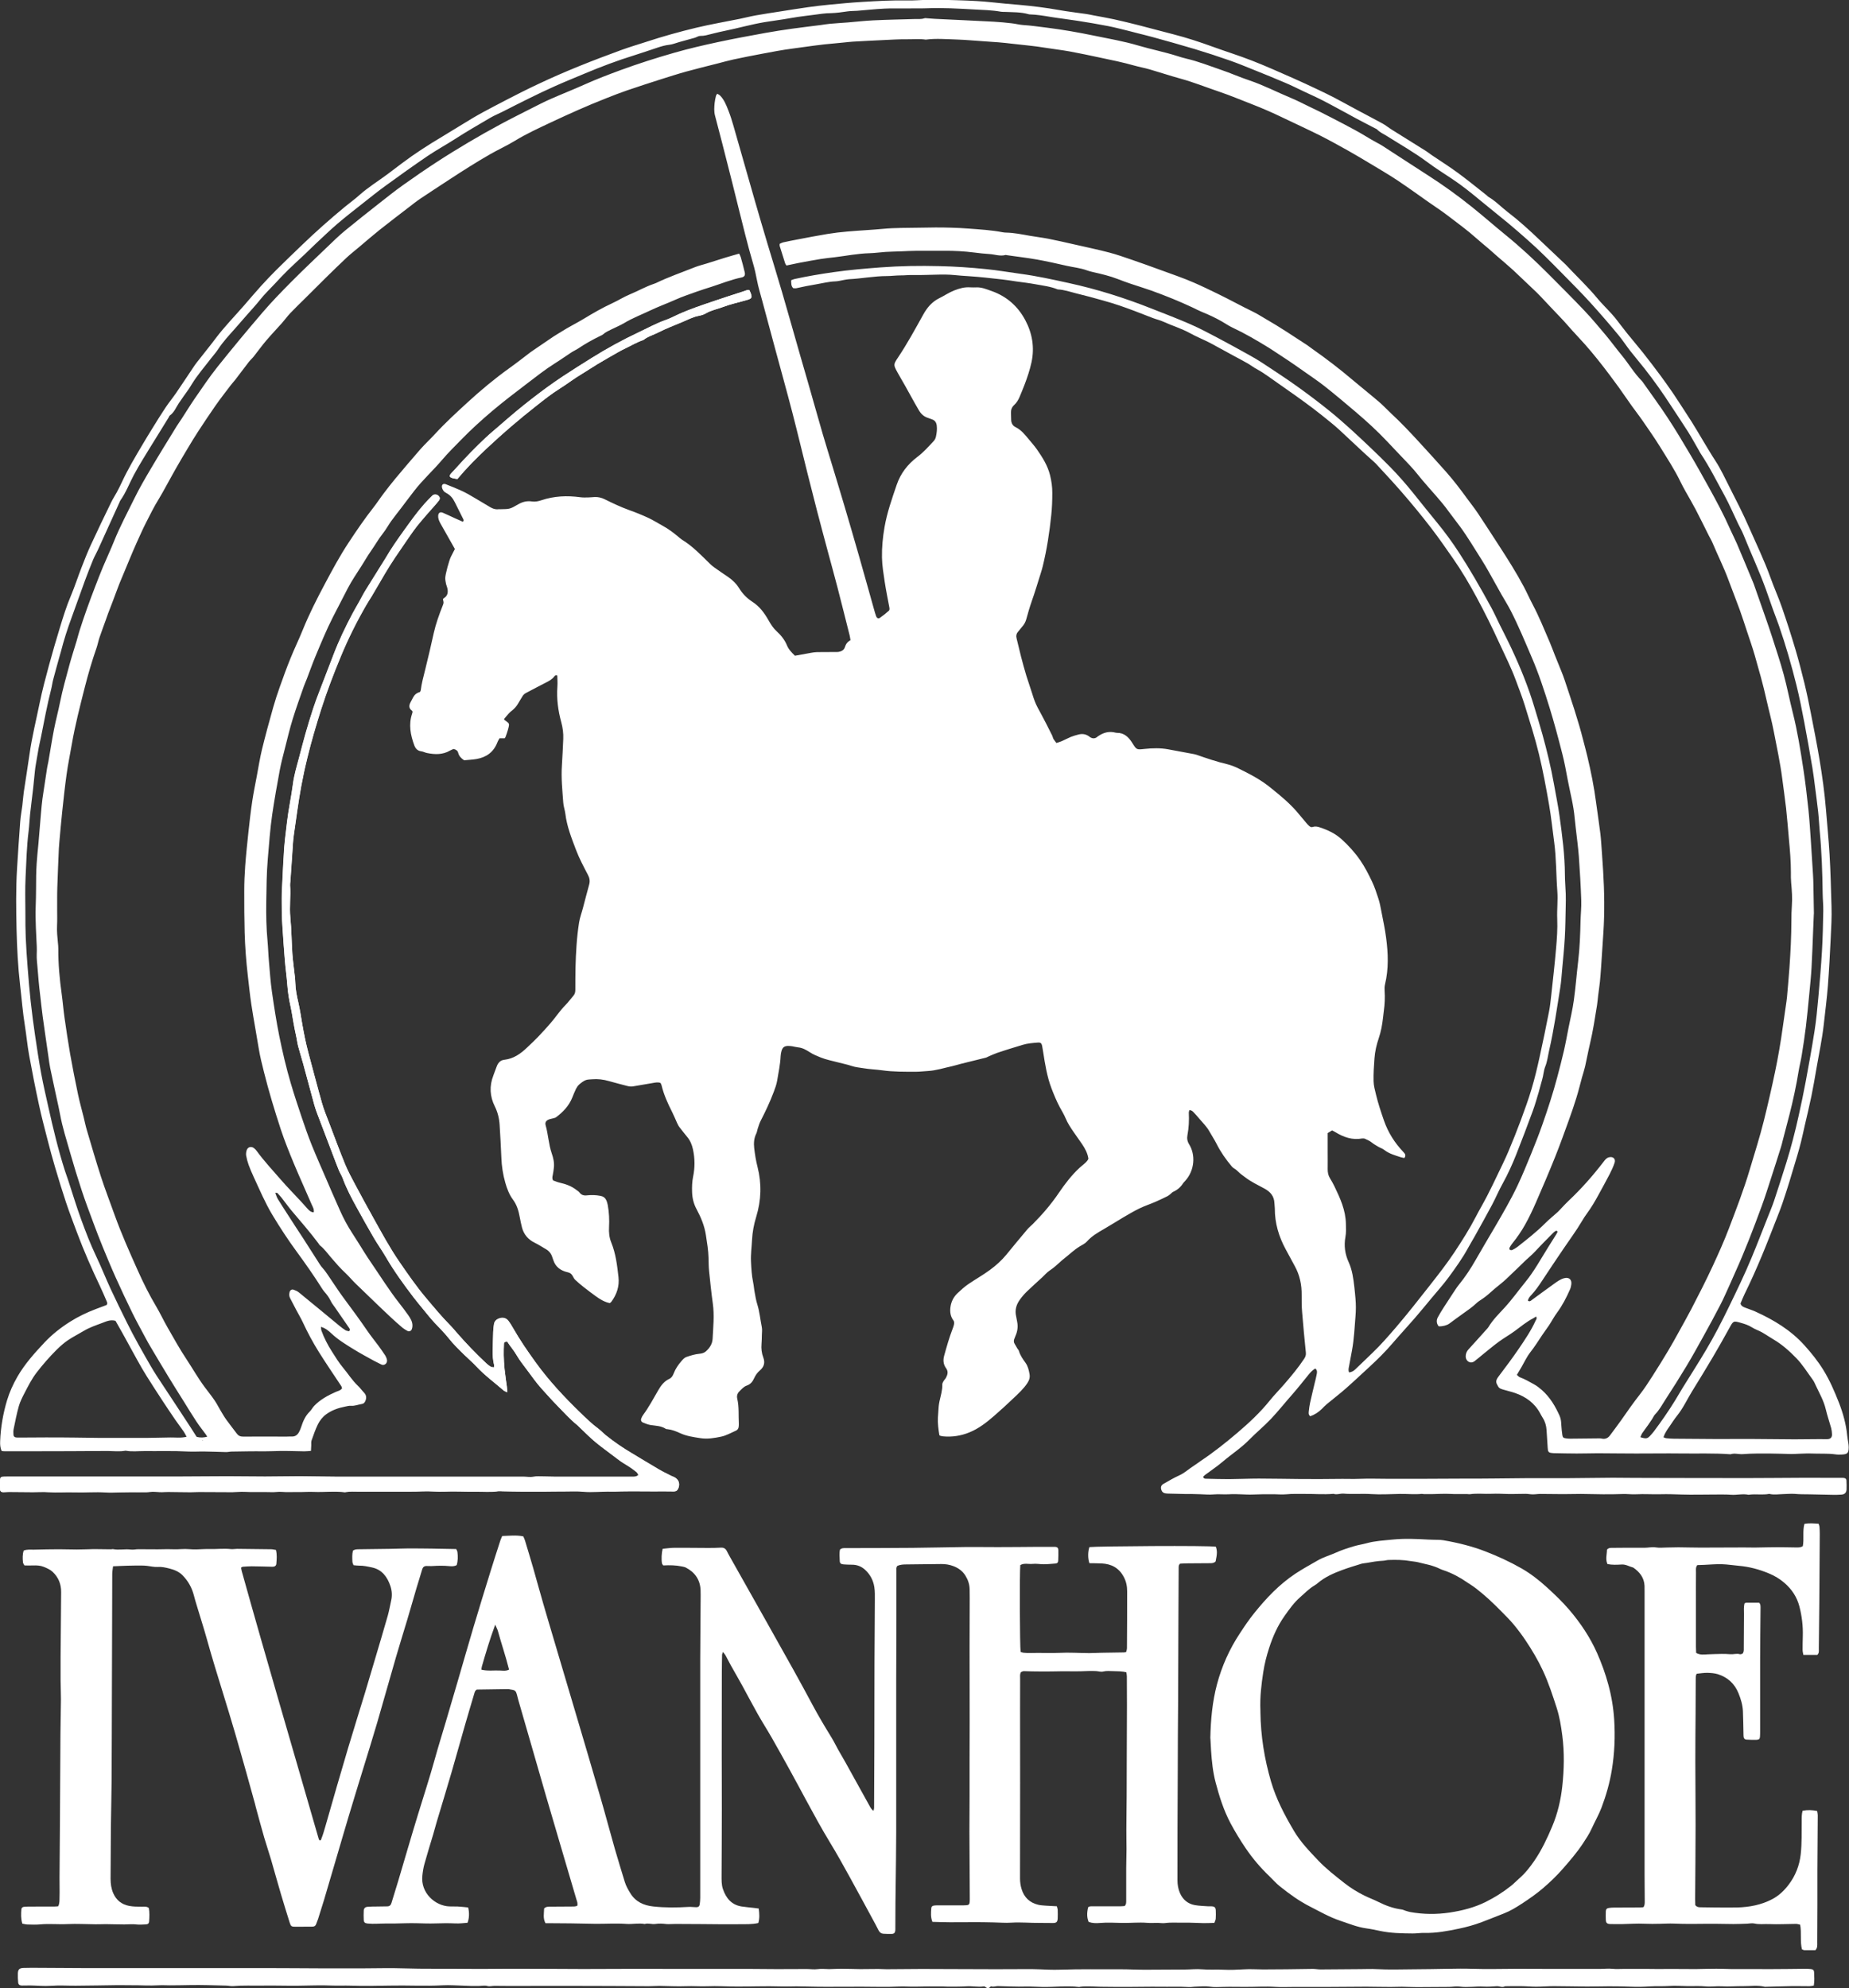 <?xml version="1.0" encoding="UTF-8"?>
<svg id="Layer_1" xmlns="http://www.w3.org/2000/svg" version="1.1" viewBox="0 0 368.68 396.42">
  <rect x="0" y="0" width="368.68" height="396.42" fill="#333333" stroke="none"/>
  <!-- Generator: Adobe Illustrator 29.0.1, SVG Export Plug-In . SVG Version: 2.1.0 Build 192)  -->
  <defs>
    <style>
      .st0 {
        fill: #fff;
      }
    </style>
  </defs>
  <path class="st0" d="M127.28,294.09c-.44.42-.94.34-1.41.34-3.08,0-6.15,0-9.23,0-.68,0-1.36,0-2.04,0-.68,0-1.36,0-2.04,0-.68,0-1.36,0-2.04,0-.72,0-1.44-.04-2.16-.04-.68,0-1.37-.06-2.03.06-.68.13-1.34-.02-2-.02-2.12.02-4.24,0-6.35,0-4.07,0-8.14,0-12.21,0-6.27,0-12.54,0-18.81,0-2.39,0-4.79-.07-7.18-.08-2.31,0-4.63.06-6.94.06-2.52,0-5.03-.05-7.55-.05-3.07,0-6.15.05-9.22.05-5.31,0-10.62,0-15.93,0-6.11,0-12.23,0-18.34,0-.4,0-.8,0-1.2.02-.41.03-.57.19-.59.61-.02.64-.02,1.28,0,1.92,0,.36.24.54.64.53.4,0,.8-.05,1.19-.05,1.55,0,3.1.04,4.66.04,1.03,0,2.07-.08,3.1,0,1.75.12,3.5-.03,5.25.03,2.07.08,4.14-.13,6.21.02.91.07,1.83,0,2.75-.01.71,0,1.43-.03,2.14-.03,1.07,0,2.13.02,3.2,0,.55,0,1.11-.13,1.66-.09.67.06,1.34.09,2.01.05.24-.01.47-.02.71-.02,1.47.02,2.93.04,4.4.05.59,0,1.18-.04,1.77-.04,2.21,0,4.43.03,6.64.03.6,0,1.19-.08,1.79-.08.59,0,1.18.04,1.76.05.55.01,1.1,0,1.65,0,.87,0,1.74-.02,2.61.02.69.03,1.39-.12,2.11-.05,1.02.1,2.06,0,3.09.03,1.06.03,2.12-.08,3.19-.03,2.06.1,4.13-.19,6.19.08.08,0,.16-.02.23-.03.82-.16,1.65-.08,2.47-.09,2.7-.03,5.41.01,8.11,0,1.59,0,3.17.02,4.76-.05,1.42-.06,2.85.11,4.28.05,2.06-.09,4.13.04,6.19.01,1.54-.02,3.09.13,4.63-.09.23-.03.48.02.72.02,1.31.02,2.62.05,3.93.06,1.51.01,3.02,0,4.54,0,1.27,0,2.54-.04,3.81-.03,1.35.01,2.7-.09,4.05.06.86.1,1.73.03,2.6.02.92-.01,1.83-.08,2.75-.06.71.02,1.41-.02,2.12-.03,2.15-.04,4.29,0,6.44,0,1.3,0,2.61-.02,3.91.01.54.02.82-.24.99-.68.35-.88.06-1.66-.79-2.13-.17-.1-.37-.14-.55-.23-.85-.44-1.72-.84-2.54-1.32-1.83-1.07-3.62-2.18-5.44-3.26-1.79-1.06-3.5-2.23-5.12-3.53-.53-.42-.99-.94-1.53-1.34-1.29-.95-2.43-2.07-3.58-3.18-3.22-3.12-6.27-6.38-8.9-10.02-1.62-2.24-3.18-4.5-4.54-6.9-.28-.49-.56-.97-.91-1.41-.44-.56-1.05-.71-1.73-.51-.61.19-1.06.56-1.15,1.24-.06.48-.13.95-.15,1.43-.05,1.28-.07,2.56-.09,3.84-.01.92.02,1.84.26,2.74.04.14,0,.31,0,.53-.24-.03-.45,0-.6-.08-.31-.18-.6-.39-.86-.63-2.14-1.98-4.15-4.1-6.07-6.3-.39-.45-.77-.92-1.19-1.34-1.69-1.7-3.22-3.55-4.76-5.38-1.97-2.32-3.69-4.82-5.41-7.32-1.9-2.76-3.5-5.72-5.13-8.65-1.27-2.27-2.51-4.55-3.73-6.84-.69-1.3-1.4-2.61-1.96-3.97-1.1-2.7-2.11-5.43-3.15-8.16-.5-1.31-1.04-2.6-1.43-3.94-.95-3.34-1.81-6.71-2.72-10.06-.51-1.89-.89-3.81-1.23-5.74-.25-1.45-.46-2.91-.79-4.35-.29-1.27-.56-2.57-.6-3.9-.02-.76-.13-1.51-.21-2.27-.13-1.19-.3-2.38-.38-3.57-.15-2.39-.17-4.79-.4-7.18-.21-2.16.11-4.31-.05-6.46-.02-.24.03-.48.05-.72.12-1.79.24-3.59.37-5.38.1-1.35.14-2.72.34-4.06.47-3.2.87-6.41,1.46-9.59.35-1.89.75-3.76,1.21-5.62.81-3.3,1.76-6.56,2.79-9.79,1.13-3.53,2.46-7,3.88-10.43,1.46-3.55,3.18-6.97,5.1-10.3.34-.59.73-1.15,1.07-1.73.89-1.51,1.78-3.03,2.66-4.54,1.27-2.17,2.71-4.23,4.13-6.3.99-1.44,1.97-2.9,3.13-4.22.34-.39.67-.79,1.01-1.18.52-.6,1.06-1.19,1.58-1.79.32-.36.64-.71.92-1.1.1-.14.18-.39.13-.54-.22-.6-1.01-.81-1.46-.38-.58.55-1.12,1.14-1.65,1.73-1.41,1.59-2.63,3.32-3.87,5.03-1.38,1.91-2.73,3.84-3.91,5.88-.18.31-.38.61-.57.91-1.12,1.8-2.25,3.59-3.36,5.39-.44.71-.81,1.47-1.22,2.2-.45.8-.92,1.59-1.35,2.4-1.4,2.65-2.7,5.35-3.77,8.15-.91,2.39-1.84,4.77-2.75,7.15-.46,1.19-.92,2.39-1.31,3.6-.55,1.67-1.05,3.35-1.54,5.04-.46,1.61-.87,3.24-1.3,4.86-.47,1.73-.98,3.44-1.21,5.24-.32,2.49-.87,4.95-1.16,7.45-.27,2.34-.6,4.67-.68,7.03-.01.36-.06.72-.07,1.08-.1,2.03-.21,4.07-.3,6.1-.03.76-.01,1.52-.01,2.27,0,.64,0,1.28.02,1.92.03.84.06,1.68.12,2.52.15,2.23.29,4.46.48,6.69.13,1.59.36,3.18.48,4.77.11,1.52.33,3.01.67,4.49.23,1.05.38,2.12.57,3.18.07.39.14.79.22,1.18.13.62.27,1.25.39,1.87.11.55.17,1.11.32,1.65.31,1.16.67,2.3.99,3.45.75,2.73,1.47,5.47,2.22,8.2.16.58.35,1.14.56,1.7,1.04,2.76,2.1,5.52,3.15,8.28.4,1.04.78,2.09,1.21,3.13.21.51.54.98.73,1.5.76,2.11,1.81,4.08,2.9,6.04,1.1,1.99,2.2,3.98,3.35,5.94.74,1.27,1.61,2.47,2.35,3.74,1.63,2.8,3.52,5.41,5.47,7.98.65.85,1.34,1.68,2.02,2.51.73.89,1.45,1.8,2.23,2.64.95,1.02,1.95,1.99,2.82,3.09.94,1.19,2.03,2.25,3.11,3.31.8.78,1.65,1.5,2.41,2.32,1.66,1.78,3.63,3.22,5.46,4.81.16.14.4.2.71.35-.03-.44-.03-.76-.07-1.07-.15-1.19-.34-2.37-.47-3.56-.1-.91-.14-1.83-.16-2.75-.02-.76.02-1.51.04-2.27.01-.36.25-.46.65-.45.56.89,1.3,1.7,1.86,2.67.6,1.03,1.34,1.98,2.06,2.93.99,1.3,1.9,2.65,3.01,3.86,1,1.08,1.96,2.2,3,3.25,1.31,1.33,2.55,2.74,4.01,3.91.16.12.29.28.43.41,1.07,1.01,2.1,2.08,3.24,3.02,1.44,1.19,2.99,2.26,4.46,3.41.65.51,1.36.93,2.06,1.36.57.35,1.11.76,1.64,1.18.17.13.25.37.37.55Z"/>
  <path class="st0" d="M91.19,95.52c1.88-2.25,3.87-4.26,5.94-6.19,1.57-1.46,3.16-2.91,4.79-4.3,1.69-1.45,3.41-2.86,5.16-4.23,1.44-1.13,2.88-2.28,4.43-3.25,1.52-.95,2.93-2.05,4.47-2.97,1.06-.63,2.08-1.33,3.14-1.97,1.33-.8,2.68-1.56,4.02-2.33.52-.29,1.04-.58,1.58-.83,1.19-.56,2.32-1.25,3.57-1.66.88-.71,1.98-.99,2.96-1.5,1.55-.79,3.19-1.42,4.81-2.09,1.06-.44,2.07-1.01,3.23-1.22.5-.1,1.03-.24,1.46-.5,1.04-.63,2.23-.82,3.34-1.25,1.44-.55,2.96-.88,4.44-1.3,1.35-.38,1.69-.4.9-2.07-.41-.11-.78.1-1.14.22-2.05.66-4.1,1.32-6.14,2.02-2.3.79-4.61,1.55-6.83,2.55-.83.38-1.65.82-2.51,1.12-1.93.68-3.71,1.67-5.55,2.53-3.18,1.5-6.26,3.19-9.24,5.05-1.93,1.21-3.86,2.41-5.76,3.67-2.13,1.41-4.19,2.92-6.21,4.49-2.15,1.67-4.23,3.41-6.27,5.2-.96.84-1.96,1.64-2.89,2.52-2.04,1.91-3.99,3.92-5.86,6-.34.38-.7.76-1.05,1.14-.48.51-.39.79.32.98.27.07.55.1.89.16Z"/>
  <path class="st0" d="M158.41,130.77c1.13-.21,2.22-.41,3.31-.6.39-.07.79-.13,1.19-.14,1.19-.02,2.38-.01,3.58-.02.24,0,.48.02.71-.02.58-.1,1.09-.36,1.27-.96.18-.61.52-1.06,1.11-1.37-.06-.35-.09-.66-.17-.97-.81-3.21-1.61-6.43-2.44-9.63-.63-2.43-1.31-4.86-1.96-7.29-.71-2.66-1.43-5.32-2.12-7.99-.64-2.47-1.27-4.95-1.89-7.43-1.01-4.03-1.97-8.07-3.01-12.08-1.11-4.29-2.31-8.56-3.46-12.83-.85-3.16-1.71-6.32-2.55-9.48-.36-1.35-.78-2.69-1.04-4.06-.21-1.14-.46-2.26-.79-3.38-.56-1.91-1.08-3.84-1.57-5.77-.89-3.48-1.73-6.98-2.61-10.46-.63-2.52-1.27-5.03-1.92-7.55-.49-1.9-.98-3.79-1.48-5.68-.22-.83-.16-1.67-.08-2.5.04-.47.15-.94.26-1.41.03-.15.15-.27.26-.46.19.12.38.19.51.31.86.83,1.28,1.93,1.7,3,.4,1,.72,2.03,1.02,3.07,1.44,4.99,2.84,9.99,4.28,14.98.82,2.84,1.65,5.68,2.5,8.51.96,3.21,1.96,6.42,2.9,9.64,1.23,4.22,2.42,8.45,3.63,12.67.54,1.88,1.09,3.76,1.63,5.64.96,3.34,1.89,6.69,2.86,10.02.61,2.11,1.28,4.2,1.91,6.31.82,2.71,1.65,5.43,2.45,8.14.97,3.29,1.94,6.59,2.88,9.89,1.02,3.57,2.01,7.15,3.02,10.73.12.42.24.85.39,1.26.14.39.44.55.75.34.62-.43,1.21-.9,1.77-1.4.22-.2.15-.51.1-.79-.31-1.65-.65-3.29-.9-4.95-.24-1.62-.52-3.25-.55-4.88-.04-2.03.16-4.07.51-6.08.5-2.89,1.47-5.63,2.41-8.39.79-2.33,2.2-4.13,4.12-5.59,1.22-.92,2.23-2.05,3.26-3.16.25-.27.4-.58.47-.95.15-.71.24-1.42.15-2.14-.07-.6-.34-1.06-.96-1.25-.27-.08-.52-.21-.78-.29-.81-.24-1.39-.79-1.8-1.48-.99-1.68-1.91-3.41-2.87-5.11-.47-.84-.97-1.65-1.43-2.5-.81-1.48-.82-1.56.1-2.93,1.85-2.76,3.43-5.67,5.04-8.57.77-1.39,1.74-2.56,3.21-3.28,1-.49,1.92-1.13,2.96-1.54,1.05-.42,2.11-.71,3.26-.62.44.03.88.01,1.32,0,1.02,0,1.94.4,2.88.73,3.01,1.05,5.26,3.05,6.73,5.82,1.38,2.6,1.87,5.41,1.24,8.36-.34,1.57-.85,3.08-1.42,4.57-.3.78-.62,1.55-.94,2.32-.26.63-.61,1.21-1.12,1.68-.44.4-.63.92-.62,1.5,0,.48.03.96.04,1.44.02.66.31,1.18.89,1.46,1.16.57,1.9,1.56,2.7,2.51.54.64,1.09,1.28,1.57,1.96,1.1,1.58,2.12,3.2,2.59,5.1.29,1.17.46,2.36.45,3.56,0,1.48-.05,2.96-.21,4.43-.35,3.42-.87,6.81-1.69,10.16-.1.43-.23.85-.36,1.27-.61,1.94-1.19,3.89-1.87,5.81-.41,1.17-.74,2.36-1.07,3.54-.16.55-.43,1.03-.81,1.45-.29.33-.55.69-.83,1.02-.34.4-.41.83-.27,1.34.31,1.2.57,2.41.88,3.61.33,1.27.68,2.55,1.06,3.81.37,1.22.82,2.42,1.19,3.64.29.96.62,1.9,1.1,2.78.19.35.38.7.57,1.05.36.67.71,1.34,1.06,2.01.42.81.83,1.63,1.24,2.46.1.21.13.47.25.67.16.27.37.5.58.79.38-.12.72-.21,1.04-.35.62-.27,1.22-.6,1.84-.86.47-.19.98-.33,1.47-.46.81-.22,1.55-.12,2.24.42.51.4,1.09.48,1.63-.03.03-.03.06-.05.1-.07,1.06-.74,2.22-1.05,3.5-.7.08.02.16.03.24.03,1.46-.02,2.35.87,3.05,1.99.89,1.42.87,1.39,2.46,1.22,1.58-.17,3.17-.21,4.74.08,1.72.32,3.44.64,5.16.96.16.03.31.07.46.12,2.02.71,4.05,1.39,6.14,1.89.8.19,1.59.52,2.33.89,1.64.81,3.28,1.64,4.8,2.67.63.42,1.22.89,1.81,1.37,1.71,1.38,3.4,2.78,4.85,4.44.68.78,1.33,1.59,2,2.38.15.18.32.36.5.52.21.2.45.35.76.24.53-.19,1.03-.05,1.52.12,1.55.52,3,1.21,4.24,2.34,1.4,1.27,2.66,2.67,3.72,4.21.9,1.31,1.63,2.75,2.32,4.19.53,1.11.92,2.3,1.3,3.48.27.83.42,1.7.59,2.57.33,1.72.71,3.44.93,5.18.41,3.1.53,6.21-.22,9.3-.1.42-.11.87-.08,1.3.09,1.32.03,2.64-.15,3.95-.06.48-.12.95-.17,1.43-.15,1.39-.41,2.76-.86,4.09-.44,1.29-.74,2.62-.84,3.98-.11,1.51-.22,3.03-.18,4.55.02.9.27,1.81.49,2.7.42,1.75.99,3.45,1.58,5.15.83,2.39,2.14,4.45,3.87,6.27.33.34.58.67.2,1.2-.24-.05-.51-.09-.76-.17-1.13-.38-2.28-.68-3.25-1.44-.34-.27-.78-.4-1.16-.62-.44-.26-.9-.52-1.3-.84-.41-.33-.88-.54-1.35-.75-.17-.08-.39-.11-.57-.08-1.99.37-3.74-.25-5.41-1.28-.2-.12-.41-.23-.61-.33-.3.19-.59.36-.88.54,0,1.27,0,2.55,0,3.82,0,1.12.02,2.24,0,3.36,0,.66.1,1.26.46,1.83.34.54.64,1.11.92,1.68,1.13,2.34,2.2,4.71,2.25,7.38.02.88.07,1.78-.09,2.63-.33,1.77-.08,3.45.64,5.03.73,1.61.94,3.29,1.14,5,.09.75.15,1.51.22,2.26.11,1.2.1,2.39,0,3.59-.18,2.23-.28,4.47-.68,6.67-.19,1.06-.39,2.12-.59,3.18-.08.42-.21.85,0,1.29.52-.05.91-.29,1.26-.63,1.12-1.08,2.24-2.16,3.37-3.24,1.65-1.58,3.14-3.29,4.63-5.02,2.34-2.73,4.56-5.56,6.78-8.39,1.7-2.17,3.4-4.33,4.93-6.63,1.52-2.3,3-4.62,4.27-7.07.73-1.42,1.55-2.79,2.28-4.21.72-1.38,1.39-2.79,2.06-4.19.74-1.55,1.51-3.09,2.18-4.67.87-2.06,1.7-4.14,2.48-6.24.76-2.06,1.52-4.13,2.14-6.23.62-2.06,1.12-4.16,1.58-6.26.68-3.04,1.3-6.1,1.9-9.15.21-1.06.32-2.13.44-3.21.34-3.14.7-6.27.97-9.42.17-1.95.31-3.92.23-5.87-.08-1.84.16-3.66.02-5.5-.25-3.27-.19-6.55-.63-9.81-.34-2.49-.59-5-1.02-7.47-.59-3.38-1.21-6.77-2.02-10.1-.79-3.26-1.82-6.46-2.81-9.67-.53-1.71-1.19-3.39-1.81-5.07-.93-2.52-2.14-4.9-3.25-7.32-1.41-3.09-2.91-6.12-4.52-9.11-1.46-2.71-3.02-5.36-4.78-7.88-1.41-2.02-2.82-4.06-4.32-6.01-1.89-2.46-3.87-4.86-5.91-7.21-1.68-1.93-3.42-3.79-5.15-5.66-.11-.12-.23-.22-.35-.33-2.36-2.08-4.61-4.28-6.92-6.4-.62-.57-1.26-1.11-1.91-1.63-1.08-.88-2.17-1.75-3.27-2.59-1.11-.84-2.24-1.66-3.37-2.47-1.49-1.06-2.99-2.11-4.49-3.16-.74-.52-1.48-1.05-2.24-1.55-.5-.33-1.03-.59-1.54-.9-.51-.31-.98-.67-1.5-.96-.9-.51-1.81-.99-2.72-1.48-1.5-.82-3-1.65-4.51-2.46-1.37-.73-2.83-1.29-4.18-2.04-1.72-.95-3.59-1.5-5.36-2.31-.65-.3-1.36-.45-2.02-.7-1.23-.46-2.45-.95-3.67-1.42-1-.38-2.01-.74-3.02-1.09-1.09-.38-2.19-.69-3.3-1.01-1.76-.51-3.53-.97-5.31-1.41-1.23-.31-2.45-.74-3.73-.8-1.41-.58-2.91-.75-4.38-1.02-1.29-.24-2.59-.39-3.89-.57-.95-.14-1.89-.3-2.84-.4-2.18-.24-4.35-.5-6.54-.64-1.03-.06-2.05-.14-3.07-.24-.99-.1-1.99-.09-2.99-.08-1.67.02-3.34.12-5,.08-.91-.03-1.81.09-2.71.08-.87,0-1.75.13-2.62.13-2.55,0-5.06.51-7.6.63-.32.02-.63.09-.94.14-.59.1-1.17.27-1.76.29-1.29.04-2.52.37-3.78.58-1.33.22-2.66.48-3.97.78-.19.04-.39,0-.63,0-.45-.42-.4-.98-.42-1.59.24-.09.45-.19.67-.24,2.57-.56,5.17-1,7.78-1.37,3.13-.45,6.27-.71,9.41-.95,3.91-.29,7.82-.35,11.74-.25,3.11.07,6.22.28,9.32.6,2.3.23,4.58.63,6.87.94,3.21.43,6.37,1.13,9.52,1.82,5.66,1.23,11.18,2.97,16.57,5.11,2.56,1.01,5.14,1.99,7.66,3.09,1.86.81,3.67,1.77,5.47,2.72,2.12,1.12,4.22,2.28,6.31,3.44.91.5,1.8,1.03,2.67,1.6,2.26,1.5,4.54,2.97,6.75,4.55,2.24,1.6,4.45,3.26,6.59,4.99,2.89,2.34,5.6,4.88,8.29,7.44,1.3,1.24,2.59,2.5,3.85,3.78,1.59,1.63,3.09,3.34,4.52,5.11,1.63,2.02,3.24,4.06,4.89,6.06,1.52,1.86,2.93,3.79,4.24,5.8,1.09,1.67,2.13,3.38,3.14,5.1,1.15,1.96,2.26,3.95,3.35,5.95.57,1.05,1.06,2.15,1.59,3.22.83,1.68,1.7,3.35,2.49,5.05,1.76,3.77,3.32,7.61,4.51,11.6.54,1.8,1.1,3.59,1.6,5.4.9,3.27,1.71,6.57,2.3,9.92.37,2.12.82,4.23,1.11,6.36.53,3.88,1.06,7.76,1.07,11.69,0,1.28.13,2.55.17,3.83.03.88.01,1.76-.01,2.64-.05,2.04-.06,4.08-.18,6.11-.12,2.11-.34,4.22-.53,6.33-.11,1.19-.18,2.39-.37,3.58-.67,4.18-1.26,8.37-2.21,12.5-.25,1.09-.37,2.23-.78,3.25-.35.87-.36,1.78-.63,2.65-.26.84-.45,1.7-.7,2.54-.37,1.22-.71,2.46-1.15,3.65-1.08,2.92-2.17,5.84-3.32,8.73-.78,1.96-1.65,3.89-2.68,5.75-.78,1.39-1.39,2.87-2.14,4.28-1.14,2.15-2.34,4.27-3.52,6.4-.41.73-.85,1.44-1.25,2.18-1.13,2.08-2.51,3.99-3.9,5.89-1.06,1.44-2.27,2.77-3.41,4.15-1.1,1.32-2.18,2.65-3.3,3.94-1.46,1.69-2.98,3.32-4.43,5.01-1.45,1.7-3.04,3.27-4.68,4.78-1.56,1.42-3.08,2.88-4.67,4.27-1.22,1.08-2.52,2.06-3.78,3.11-.36.3-.69.65-1.03.99-.66.65-1.42,1.13-2.27,1.43-.39-.29-.33-.67-.29-1.02.06-.56.13-1.11.25-1.66.28-1.29.6-2.57.9-3.85.15-.62.32-1.24.43-1.87.07-.38.13-.8-.3-1.12-.51.31-.92.72-1.3,1.19-1.08,1.33-2.14,2.68-3.27,3.97-1.43,1.61-2.76,3.3-4.24,4.87-1.4,1.48-2.97,2.76-4.39,4.21-1.6,1.63-3.52,2.86-5.24,4.33-1.12.95-2.35,1.77-3.53,2.65-.15.11-.27.27-.37.37.1.38.35.39.58.39,1.52.03,3.04.09,4.55.08,1.99-.01,3.98-.11,5.97-.11,2.83,0,5.67.07,8.5.09,2.72.01,5.43.01,8.15-.03,1.03-.02,2.05.05,3.08,0,1.07-.05,2.15-.04,3.23-.04,1.04,0,2.07.03,3.11.03,1.95,0,3.91-.02,5.86,0,2.87.01,5.73-.05,8.6-.04,4.27.02,8.53-.06,12.8-.09,2.67-.01,5.35.01,8.02,0,3.07-.02,6.15-.07,9.22-.09,1.4,0,2.79.02,4.19.03,2.36.01,4.71.02,7.07.02,5.15,0,10.31.02,15.46.02,3.71,0,7.43-.05,11.14-.06,2.6,0,5.19,0,7.79.01.16,0,.32,0,.48.03.26.04.45.21.46.48.03.6.04,1.2.02,1.8-.03.66-.38,1-1.06,1.04-.56.04-1.12.05-1.67.04-1.59-.03-3.18-.08-4.76-.1-.94-.01-1.89,0-2.83-.09-.75-.06-1.51.03-2.26.04-.94.02-1.89.2-2.83-.04-1.29.25-2.6,0-3.9.15-.08,0-.16.05-.24.03-1.15-.25-2.29.08-3.44,0-1.11-.08-2.23-.05-3.34-.05-2.18,0-4.37.07-6.55,0-1.38-.04-2.76-.1-4.14-.06-1.65.05-3.31-.08-4.96.01-.9.05-1.82-.09-2.73-.05-1.29.06-2.58.05-3.88.05-1.46,0-2.92-.07-4.38-.07-1.18,0-2.37.04-3.55.04-1.51,0-3.01-.04-4.52-.04-.51,0-1.02.09-1.53.09-.47,0-.95-.11-1.42-.11-1.22,0-2.44.06-3.66.03-1.03-.03-2.06-.09-3.08-.04-1.46.07-2.93-.13-4.39.09-.15.02-.31-.03-.47-.03-.67,0-1.34,0-2.01,0-.43,0-.86,0-1.29-.03-1.3-.07-2.62.02-3.92.04-.47,0-.95,0-1.42,0-.16,0-.32-.06-.47-.05-1.46.15-2.92-.02-4.39.01-1.91.03-3.82.16-5.72.03-1.83-.12-3.65.06-5.48-.09-.67-.05-1.33.27-2.01.04-2.01.18-4.01-.02-6.02.02-1.1.02-2.21-.05-3.32.07-.98.1-1.99-.02-2.98-.01-1.22,0-2.45,0-3.67.06-1.62.07-3.24-.16-4.85-.05-1.02.07-2.03-.07-3.06.03-.9.09-1.82-.02-2.73-.04-.59-.01-1.18-.04-1.78-.05-.32,0-.64.02-.95.01-1.11-.02-2.21-.05-3.32-.08-.24,0-.48-.01-.71-.04-.56-.05-.86-.33-.98-.87-.1-.47.04-.81.54-1.08,1.01-.56,2-1.17,3.06-1.64,1.11-.5,1.97-1.34,2.98-1.97.43-.27.84-.6,1.26-.88,2.59-1.73,5.03-3.66,7.4-5.68,2.31-1.97,4.53-4.04,6.44-6.42.9-1.12,1.92-2.14,2.86-3.23,1.41-1.63,2.79-3.28,3.98-5.08.25-.38.39-.73.34-1.22-.28-2.7-.53-5.41-.75-8.12-.09-1.11-.1-2.24-.09-3.36.03-2.04-.38-3.97-1.36-5.76-.61-1.12-1.21-2.24-1.82-3.36-1.38-2.54-2.18-5.23-2.17-8.13,0-.36-.07-.72-.08-1.08-.05-1.39-.81-2.26-1.98-2.9-1.33-.72-2.71-1.36-3.91-2.3-.41-.32-.85-.6-1.21-.96-.29-.28-.57-.55-.92-.75-.17-.09-.32-.23-.45-.37-1.19-1.4-2.24-2.9-3.07-4.55-.41-.82-.93-1.58-1.37-2.38-.6-1.1-1.51-1.95-2.3-2.9-.28-.34-.58-.66-.88-.98-.21-.23-.43-.47-.88-.44-.03.17-.11.35-.1.53.07,1.48.01,2.96-.27,4.42-.13.66-.03,1.26.33,1.84,1.31,2.1,1.13,5.23-.82,7.34-.14.15-.29.29-.39.45-.48.76-1.13,1.31-1.95,1.68-.21.09-.37.3-.56.45-.19.15-.37.32-.58.42-.81.4-1.63.8-2.47,1.16-1.06.46-2.16.81-3.19,1.32-1.11.54-2.16,1.17-3.22,1.79-1.27.75-2.51,1.55-3.78,2.28-1.24.71-2.47,1.42-3.44,2.52-.36.4-.9.65-1.37.93-1.18.7-2.13,1.67-3.2,2.49-.28.22-.55.45-.81.7-.64.59-1.3,1.16-2.03,1.65-.56.37-1,.91-1.5,1.37-1.02.94-2.07,1.87-3.07,2.84-.51.5-.98,1.05-1.39,1.63-.7.98-1.01,2.07-.72,3.29.08.35.13.71.2,1.06.2.97.08,1.91-.32,2.81-.1.22-.18.45-.26.67-.12.32-.1.63.07.92.17.31.36.62.54.93.1.17.27.32.32.5.26.9.79,1.64,1.32,2.38.48.67.66,1.44.8,2.24.12.67-.05,1.23-.43,1.8-.76,1.15-1.77,2.06-2.74,2.99-1.29,1.23-2.61,2.44-3.96,3.61-1.48,1.28-3.02,2.48-4.86,3.23-1.69.69-3.44.96-5.26.79-.23-.02-.46-.1-.63-.14-.07-.09-.11-.12-.11-.16-.18-1.14-.34-2.28-.28-3.44.04-.72.09-1.44.15-2.15.03-.36.09-.71.16-1.06.23-1.13.61-2.23.57-3.42,0-.21.13-.45.25-.65.14-.24.36-.43.49-.68.33-.63.49-1.24,0-1.9-.55-.76-.62-1.61-.36-2.52.49-1.77.99-3.54,1.65-5.26.13-.33.26-.68.31-1.03.04-.22.01-.52-.11-.68-.63-.83-.74-1.77-.6-2.74.15-1.05.63-1.99,1.41-2.72.67-.63,1.35-1.25,2.1-1.77,1.44-.99,2.98-1.84,4.38-2.88,1.18-.87,2.29-1.86,3.23-3,1.39-1.7,2.78-3.39,4.2-5.07.33-.39.75-.72,1.11-1.08,1.89-1.9,3.63-3.92,5.14-6.15,1.23-1.81,2.56-3.56,4.18-5.06.23-.22.49-.41.73-.62.39-.34.81-.66,1.02-1.17-.15-1.09-.66-2.03-1.27-2.93-.56-.82-1.14-1.63-1.71-2.45-.59-.85-1.15-1.71-1.56-2.68-.32-.77-.77-1.49-1.17-2.23-.64-1.2-1.15-2.45-1.64-3.72-.91-2.37-1.29-4.85-1.68-7.33-.06-.39-.12-.79-.2-1.18-.1-.5-.3-.69-.83-.65-1.03.08-2.06.15-3.07.46-1.7.52-3.41,1.03-5.1,1.61-.6.21-1.17.48-1.75.73-.15.06-.28.16-.43.2-1.66.41-3.32.82-4.97,1.23-.62.15-1.22.36-1.84.49-1.59.34-3.14.86-4.78.95-.79.04-1.58.15-2.37.15-2.26,0-4.53.03-6.78-.29-1.22-.17-2.47-.2-3.68-.41-.77-.14-1.57-.18-2.33-.44-.94-.32-1.92-.5-2.88-.76-1.11-.3-2.26-.51-3.32-.94-.75-.3-1.52-.61-2.22-1.07-.69-.44-1.42-.87-2.29-.95-.4-.04-.78-.16-1.18-.22-.27-.04-.55-.07-.83-.07-.74.02-1.09.27-1.31.99-.1.34-.16.7-.18,1.06-.07,1.64-.43,3.25-.69,4.86-.13.78-.41,1.54-.69,2.28-.74,1.98-1.65,3.89-2.62,5.78-.25.49-.4,1.04-.58,1.57-.1.3-.13.64-.27.92-.47.93-.53,1.93-.42,2.92.15,1.27.35,2.54.67,3.77.85,3.35.73,6.65-.27,9.93-.46,1.5-.75,3.02-.83,4.59-.07,1.44-.28,2.86-.21,4.31.07,1.4.14,2.79.43,4.17.14.66.18,1.35.31,2.01.14.78.27,1.58.51,2.34.47,1.5.6,3.05.91,4.58.1.5.02,1.04.01,1.55-.01.6-.02,1.2-.07,1.8-.08.93.03,1.85.36,2.71.39,1.04.13,1.87-.69,2.57-.49.42-.86.93-1.13,1.53-.3.67-.71,1.22-1.47,1.48-.61.21-1.04.72-1.49,1.17-.38.37-.55.88-.42,1.43.39,1.65.23,3.34.32,5.02,0,.2,0,.4-.03.6-.04.34-.21.62-.52.76-.99.43-1.95,1-2.98,1.21-1.35.28-2.73.53-4.15.3-1.38-.22-2.75-.4-4.04-1-.79-.37-1.62-.69-2.5-.79-.12-.01-.26,0-.35-.07-.91-.6-1.97-.6-2.99-.75-.56-.09-1.06-.3-1.57-.51-.32-.13-.46-.48-.33-.79.1-.26.22-.52.39-.74,1.14-1.55,2.04-3.24,3-4.9.54-.94,1.18-1.8,2.22-2.28.47-.22.7-.66.87-1.1.35-.91.89-1.7,1.52-2.42.28-.33.61-.7.99-.83.85-.3,1.75-.57,2.64-.65.52-.05.95-.19,1.29-.5.72-.66,1.25-1.44,1.31-2.48.12-2.35.37-4.69.04-7.05-.3-2.14-.52-4.29-.74-6.43-.09-.87-.09-1.76-.11-2.64-.04-1.52-.29-3.01-.52-4.51-.28-1.9-1-3.6-1.89-5.26-.56-1.04-.83-2.16-.87-3.33-.04-1.04-.01-2.07.2-3.1.38-1.82.37-3.65-.03-5.47-.2-.9-.53-1.73-1.15-2.47-.51-.61-.99-1.24-1.48-1.86-.44-.55-.66-1.26-.97-1.91-.19-.39-.35-.8-.55-1.19-.87-1.71-1.66-3.45-2.11-5.33-.04-.15-.12-.29-.2-.46-.55-.22-1.1-.07-1.64.02-1.25.21-2.51.43-3.76.64-.4.07-.79.05-1.18-.05-1.22-.33-2.46-.62-3.68-.98-1.12-.33-2.25-.47-3.4-.37-.43.04-.9.02-1.29.18-.47.2-.89.53-1.28.87-.26.23-.47.55-.63.86-.28.57-.51,1.17-.75,1.76-.66,1.64-1.84,2.87-3.23,3.91-.15.11-.36.14-.55.2-.31.09-.63.13-.92.25-.53.22-.76.6-.6,1.15.52,1.85.59,3.79,1.22,5.62.31.89.53,1.84.42,2.81-.06.51-.12,1.03-.23,1.53-.07.32-.15.62.07,1.03.4.14.87.35,1.37.46,1.18.27,2.3.67,3.26,1.42.22.17.47.31.63.52.38.5.85.65,1.46.58.91-.1,1.82-.08,2.74.1.54.1.89.35,1.11.79.16.32.26.67.33,1.02.27,1.46.34,2.94.26,4.42-.06,1.05.04,2.08.44,3.06.9,2.21,1.18,4.56,1.44,6.9.21,1.85-.35,3.47-1.43,4.94-.07.09-.18.15-.3.25-1.03-.2-1.91-.74-2.75-1.34-.81-.58-1.6-1.19-2.39-1.8-.59-.47-1.18-.95-1.73-1.47-.23-.21-.38-.51-.53-.79-.22-.41-.5-.64-1-.75-1.35-.3-2.41-1.02-2.86-2.42-.06-.19-.14-.37-.2-.57-.22-.71-.61-1.23-1.29-1.62-.75-.44-1.48-.91-2.27-1.3-1.26-.62-2.15-1.65-2.5-3.06-.16-.66-.31-1.32-.43-1.99-.23-1.27-.57-2.47-1.37-3.54-.74-1-1.18-2.17-1.52-3.37-.46-1.62-.72-3.27-.78-4.96-.08-2.2-.22-4.39-.35-6.58-.08-1.28-.38-2.5-.96-3.67-.99-1.98-1.11-4.05-.29-6.15.25-.63.45-1.28.71-1.91.27-.67.73-1.15,1.48-1.23,1.85-.2,3.25-1.21,4.54-2.44.72-.69,1.46-1.37,2.15-2.09.83-.86,1.63-1.75,2.42-2.65,1.08-1.22,1.96-2.61,3.12-3.77.56-.56,1.02-1.23,1.55-1.83.32-.36.38-.78.38-1.22,0-1.44,0-2.88.03-4.32.08-3.04.24-6.07.72-9.08.16-.98.52-1.92.77-2.89.41-1.54.8-3.09,1.23-4.62.19-.69.12-1.28-.23-1.94-.87-1.66-1.76-3.33-2.42-5.08-.87-2.31-1.79-4.62-2.09-7.11-.09-.75-.37-1.48-.42-2.23-.18-2.47-.44-4.94-.27-7.42.12-1.75.18-3.51.27-5.27.05-1.13-.1-2.23-.39-3.32-.64-2.33-.96-4.69-.78-7.11.06-.75-.01-1.5-.02-2.22-.32-.14-.49.02-.59.16-.45.6-1.06.93-1.71,1.25-1.32.66-2.61,1.37-3.92,2.05-.33.17-.58.4-.76.73-.25.45-.56.88-.8,1.33-.33.61-.79,1.1-1.33,1.52-.22.17-.43.36-.61.57-.32.35-.61.72-.89,1.05.04.1.05.15.07.17,1,.81,1.1.53.67,2.08-.13.46-.3.91-.46,1.36-.03.07-.09.13-.16.24h-1.03c-.14.26-.32.52-.43.82-.74,1.93-2.19,2.97-4.17,3.31-.82.14-1.65.17-2.46.25-.57-.39-1.02-.82-1.18-1.49-.11-.43-.43-.65-.92-.76-.2.09-.47.17-.7.31-1.46.86-3.02.81-4.61.49-.39-.08-.75-.29-1.14-.34-.74-.09-1.15-.56-1.38-1.18-.76-2.06-1.17-4.16-.44-6.32.04-.11.06-.23.09-.33-.03-.09-.03-.2-.08-.24-.65-.45-.68-1.02-.34-1.67.19-.35.37-.71.56-1.06q.42-.77,1.35-1.04c.05-.1.13-.2.14-.31.18-1.43.56-2.81.91-4.21.59-2.4,1.16-4.81,1.69-7.23.42-1.88,1.08-3.68,1.78-5.46.22-.57.22-.57.05-1.25.04-.06.07-.15.12-.19.84-.48.95-1.22.75-2.07-.06-.27-.19-.53-.25-.8-.08-.39-.16-.78-.16-1.18,0-.73.79-3.6,1.13-4.26.26-.5.51-.99.79-1.54-.94-1.66-1.88-3.32-2.82-4.99-.28-.49-.52-.99-.51-1.58.01-.62.37-.9.93-.66.81.34,1.59.73,2.39,1.09.54.25,1.09.48,1.6.71.26-.24.13-.43.05-.59-.55-1.11-1.12-2.21-1.66-3.32-.38-.78-.9-1.4-1.67-1.81-.21-.11-.43-.25-.56-.43-.16-.21-.29-.48-.33-.74-.08-.49.26-.78.73-.61.97.37,1.92.77,2.87,1.18.55.24,1.08.51,1.61.8.83.47,1.65.97,2.47,1.45.65.39,1.3.79,1.96,1.17.49.28,1.01.48,1.6.4.12-.02.24,0,.36,0,1.91-.03,1.92,0,3.61-.98.86-.5,1.75-.72,2.74-.57.65.1,1.28-.04,1.88-.24,2.54-.85,5.13-.96,7.76-.6.5.07,1.02.05,1.53.04.44,0,.87-.06,1.31-.08.72-.03,1.38.12,2.06.46,1.6.8,3.23,1.56,4.92,2.17,1.27.45,2.52.96,3.75,1.53.97.45,1.87,1.04,2.82,1.55,1.17.63,2.21,1.42,3.22,2.27.21.18.42.37.66.52,2.13,1.3,3.83,3.1,5.59,4.82.25.25.53.48.82.69.91.64,1.82,1.28,2.75,1.9.91.61,1.68,1.37,2.25,2.29.69,1.12,1.57,2,2.66,2.71,1.42.92,2.38,2.23,3.19,3.67.46.8.93,1.56,1.63,2.2.86.78,1.59,1.69,2.04,2.78.32.8.9,1.4,1.6,2.09Z"/>
  <path class="st0" d="M68.17,277c.07-.4-.14-.64-.32-.91-1.43-2.16-2.89-4.3-4.27-6.5-1.21-1.93-2.28-3.94-3.24-6.01-.37-.79-.83-1.54-1.24-2.32-.43-.81-.85-1.63-1.27-2.44-.19-.38-.19-.77-.09-1.17.1-.39.42-.61.81-.48.37.13.75.29,1.05.54,2.69,2.19,5.36,4.41,8.04,6.62.4.33.81.65,1.25.92.21.13.5.14.72.2.22-.26.15-.45.03-.62-.95-1.38-1.9-2.76-2.85-4.13-.29-.43-.64-.83-.85-1.3-.33-.7-.78-1.29-1.29-1.86-.18-.21-.33-.44-.48-.67-1.55-2.46-3.22-4.84-4.94-7.19-1.77-2.41-3.41-4.91-4.95-7.48-1.46-2.44-2.55-5.05-3.74-7.61-.35-.76-.68-1.53-.97-2.32-.21-.6-.38-1.22-.49-1.85-.06-.34,0-.72.1-1.05.2-.65.88-.86,1.44-.45.22.16.42.38.58.6,1.46,2.01,3.16,3.81,4.78,5.69,1.28,1.48,2.66,2.87,3.99,4.31.46.5.91,1.01,1.36,1.51.32.35.65.68,1.22.71.12-.6-.18-1.06-.38-1.51-1.18-2.75-2.43-5.47-3.58-8.23-.93-2.25-1.85-4.51-2.61-6.82-1.23-3.76-2.38-7.54-3.34-11.38-.4-1.59-.8-3.17-1.06-4.79-.46-2.88-1.01-5.74-1.45-8.63-.3-1.97-.5-3.96-.73-5.94-.32-2.82-.54-5.65-.62-8.49-.07-2.76-.09-5.52-.08-8.27,0-1.68.07-3.36.19-5.03.17-2.27.41-4.54.65-6.8.22-2.07.46-4.13.77-6.19.25-1.66.59-3.3.9-4.95.33-1.77.61-3.54,1.03-5.29.68-2.79,1.44-5.56,2.22-8.33.39-1.38.84-2.75,1.32-4.1.68-1.92,1.37-3.83,2.14-5.72.76-1.89,1.66-3.72,2.42-5.61,1.29-3.19,2.84-6.25,4.46-9.28,1.48-2.78,2.97-5.56,4.72-8.2,1.58-2.4,3.2-4.78,4.98-7.04.69-.88,1.29-1.82,1.97-2.71.77-1.02,1.55-2.03,2.37-3.01,1.64-1.96,3.29-3.91,4.97-5.83.95-1.08,2.01-2.05,2.98-3.11,2.03-2.21,4.24-4.23,6.44-6.25,2.65-2.43,5.41-4.73,8.34-6.83,1.43-1.02,2.81-2.11,4.21-3.17.22-.17.46-.32.69-.48,1.28-.87,2.56-1.76,3.85-2.62.49-.33,1.02-.62,1.52-.94,1.47-.95,3.05-1.71,4.55-2.62,1.84-1.11,3.69-2.19,5.65-3.09,1.23-.56,2.38-1.31,3.63-1.82,1.58-.65,3.07-1.52,4.7-2.06.15-.05.3-.11.44-.17,2.48-1.2,5.08-2.09,7.63-3.11.81-.33,1.67-.53,2.5-.79,1.22-.38,2.43-.78,3.65-1.15.91-.28,1.82-.53,2.79-.81.13.28.26.48.32.7.28,1,.56,2,.79,3.01.14.61-.05.93-.66,1.05-2.03.42-3.95,1.2-5.92,1.84-.98.32-1.97.61-2.93.96-1.45.53-2.92,1-4.33,1.64-1.67.75-3.4,1.37-5.05,2.16-1.72.82-3.51,1.5-5.15,2.49-.82.49-1.71.84-2.56,1.27-.57.29-1.15.53-1.63.97-.14.13-.33.21-.51.29-1.58.76-3.1,1.62-4.56,2.6-.36.24-.77.4-1.14.64-1.13.73-2.22,1.52-3.36,2.23-1.99,1.25-3.82,2.7-5.68,4.12-2.31,1.76-4.62,3.52-6.84,5.39-2.12,1.8-4.19,3.67-6.14,5.67-1.34,1.37-2.7,2.71-3.94,4.17-1.78,2.09-3.83,3.94-5.51,6.12-.88,1.13-1.73,2.28-2.6,3.42-.65.86-1.33,1.69-1.96,2.57-.58.81-1.05,1.7-1.67,2.48-.9,1.13-1.59,2.39-2.42,3.56-.64.91-1.19,1.89-1.79,2.83-.96,1.51-1.98,2.99-2.81,4.58-.99,1.91-1.98,3.82-2.96,5.74-1.3,2.56-2.39,5.22-3.5,7.88-.6,1.44-1.11,2.91-1.67,4.36-.2.52-.43,1.02-.62,1.55-.75,2.15-1.53,4.29-2.2,6.46-.6,1.94-1.07,3.93-1.57,5.9-.36,1.43-.75,2.86-1.02,4.31-.55,2.94-1.07,5.89-1.51,8.85-.43,2.93-.62,5.88-.88,8.83-.25,2.87-.26,5.75-.31,8.62-.04,2.63.01,5.26.26,7.89.12,1.31.15,2.63.27,3.95.18,2.03.31,4.07.6,6.08.42,2.92.87,5.85,1.45,8.75.65,3.21,1.39,6.4,2.32,9.54.67,2.26,1.41,4.5,2.16,6.73.64,1.89,1.29,3.78,2.04,5.63.99,2.44,2.07,4.85,3.11,7.27.49,1.14.97,2.28,1.48,3.41.69,1.53,1.32,3.09,2.12,4.56.79,1.47,1.74,2.86,2.63,4.28.76,1.22,1.51,2.45,2.32,3.63,1.92,2.8,3.71,5.69,5.81,8.36.59.75,1.17,1.52,1.72,2.3.46.65.89,1.34.86,2.19,0,.23-.06.48-.15.69-.12.3-.53.46-.81.31-.35-.19-.7-.39-1.01-.64-.76-.64-1.5-1.31-2.23-1.98-.73-.67-1.45-1.36-2.17-2.05-1.66-1.6-3.32-3.21-4.99-4.81-.68-.66-1.28-1.4-1.96-2.04-1.03-.95-1.94-2-2.85-3.06-.73-.84-1.37-1.77-2.25-2.47-.15-.12-.24-.31-.36-.47-1.65-2.2-3.46-4.28-5.24-6.38-.72-.85-1.36-1.77-2.05-2.64-.27-.34-.57-.66-.87-.98-.05-.06-.2-.02-.42-.03.19.47.3.89.52,1.24.62,1.02,1.29,2.02,1.93,3.03.5.77.99,1.54,1.49,2.31.56.87,1.14,1.73,1.7,2.6.99,1.54,1.97,3.09,2.96,4.63.24.37.46.76.76,1.08.79.86,1.37,1.87,2.03,2.82.7,1.02,1.37,2.06,2.11,3.06,1.66,2.25,3.33,4.49,4.9,6.8.7,1.02,1.49,1.98,2.22,2.97.45.61.88,1.24,1.3,1.87.15.23.26.5.33.76.11.37.02.74-.29.98-.26.2-.57.22-.89.04-.45-.25-.93-.45-1.38-.7-1.32-.73-2.66-1.44-3.94-2.23-1.59-.98-3.2-1.94-4.56-3.23-.57-.54-1.18-1.05-2.08-1.31.04.31.03.55.1.75.53,1.47,1.25,2.85,2.09,4.17.71,1.11,1.4,2.25,2.24,3.25,1,1.19,1.82,2.53,2.96,3.6.44.41.78.91,1.2,1.34.51.54.54,1.11.23,1.75-.13.27-.33.47-.62.51-.74.12-1.45.44-2.24.37-.38-.03-.78.1-1.17.17-1.34.26-2.61.71-3.72,1.51-.72.52-1.28,1.23-1.67,2.01-.51,1.03-.88,2.14-1.27,3.23-.1.29-.05.63-.06.95-.02.35-.04.7-.06,1.13-.49.03-.92.08-1.34.08-1.59-.02-3.19-.09-4.78-.07-1.07.01-2.14.08-3.22.07-2.15-.03-4.29.02-6.44.05-.39,0-.77.11-1.17.1-1.38-.06-2.76-.07-4.14-.11-1.15-.03-2.3.06-3.45,0-2.89-.16-5.78-.06-8.67-.09-1.23-.01-2.46.16-3.69-.07-.04,0-.08-.02-.12,0-1.11.21-2.23.07-3.34.06-2.55-.01-5.09.02-7.64.03-3.03,0-6.05.01-9.08.02-1.31,0-2.63,0-3.94,0-.2,0-.39-.03-.64-.05-.31-.64-.34-1.31-.31-1.98.11-2.77.58-5.47,1.37-8.12.5-1.65,1.2-3.2,2.06-4.7,1.47-2.55,3.41-4.71,5.41-6.84,1.52-1.61,3.23-2.96,5.1-4.14,1.63-1.03,3.35-1.85,5.14-2.53.71-.27,1.41-.53,2.13-.8.23-.24.13-.52.02-.77-.42-.99-.85-1.98-1.31-2.96-1.68-3.53-3.25-7.11-4.62-10.78-.74-1.98-1.5-3.96-2.17-5.96-.77-2.31-1.48-4.64-2.17-6.97-.54-1.84-1.05-3.69-1.52-5.55-.6-2.32-1.21-4.64-1.71-6.98-.71-3.28-1.36-6.57-1.96-9.87-.35-1.92-.52-3.88-.83-5.81-.44-2.68-.64-5.39-.96-8.09-.43-3.7-.62-7.4-.71-11.12-.09-4.07-.15-8.14.1-12.21.19-3.11.4-6.22.63-9.33.08-1.07.29-2.14.42-3.2.11-.87.16-1.75.28-2.62.37-2.53.8-5.05,1.15-7.58.48-3.45,1.33-6.82,2.02-10.22.52-2.54,1.19-5.05,1.87-7.56.69-2.54,1.43-5.07,2.2-7.59.64-2.1,1.29-4.19,2.15-6.22.79-1.87,1.41-3.82,2.15-5.71.59-1.53,1.19-3.05,1.88-4.54,1.3-2.83,2.66-5.63,4.02-8.43.33-.68.75-1.32,1.11-1.98.36-.67.71-1.34,1.02-2.03,1.19-2.58,2.65-5.01,4.09-7.45.65-1.1,1.31-2.19,1.99-3.28.86-1.39,1.72-2.79,2.63-4.15.66-.99,1.43-1.92,2.11-2.91,1.24-1.81,2.44-3.65,3.67-5.47.27-.4.58-.77.87-1.14.84-1.07,1.68-2.13,2.52-3.2.3-.38.58-.76.87-1.14,1.71-2.26,3.69-4.29,5.55-6.42,1.15-1.32,2.28-2.67,3.46-3.97,1-1.09,2.01-2.17,3.06-3.21,1.7-1.69,3.43-3.34,5.15-5,2.73-2.63,5.57-5.14,8.5-7.56.95-.79,1.96-1.5,2.88-2.33,1.76-1.58,3.78-2.8,5.66-4.21.96-.72,1.91-1.44,2.86-2.16,2.55-1.92,5.24-3.65,7.98-5.28,2.08-1.24,4.13-2.55,6.22-3.79,1.37-.81,2.79-1.55,4.2-2.3,1.8-.95,3.61-1.88,5.43-2.8,1.1-.56,2.22-1.09,3.34-1.62,5.38-2.55,10.91-4.72,16.5-6.76,1.68-.62,3.41-1.12,5.12-1.68,3.26-1.07,6.57-1.99,9.9-2.79,2.87-.69,5.79-1.18,8.68-1.77,1.06-.22,2.1-.49,3.16-.68,1.61-.29,3.23-.53,4.84-.78,1.89-.3,3.78-.6,5.68-.87,1.38-.19,2.77-.36,4.16-.49,2.19-.21,4.37-.42,6.57-.55,2.99-.18,5.97-.35,8.97-.29,1.23.03,2.47-.08,3.71-.12.76-.02,1.52-.05,2.27-.03,2.63.07,5.27.12,7.89.27,1.87.1,3.74.34,5.6.51.99.09,1.99.17,2.98.26,2.58.24,5.16.55,7.72,1.01,1.84.33,3.71.54,5.56.81.47.07.94.18,1.41.27,1.37.26,2.75.49,4.11.79,1.63.36,3.26.76,4.88,1.17,2.32.59,4.63,1.23,6.95,1.82,2.63.68,5.21,1.52,7.76,2.45,2.62.96,5.3,1.78,7.9,2.8,2.75,1.07,5.44,2.29,8.14,3.47,1.68.74,3.34,1.52,4.99,2.3,1.12.53,2.23,1.07,3.33,1.64,1.66.87,3.29,1.79,4.95,2.67,1.55.83,3.11,1.63,4.65,2.48.59.33,1.12.77,1.69,1.13,2.3,1.44,4.6,2.87,6.9,4.31.4.25.77.56,1.17.83,1.75,1.18,3.54,2.31,5.24,3.56,1.93,1.42,3.79,2.94,5.67,4.42.13.1.22.24.35.32,1.43.82,2.56,2.03,3.85,3.02,2.25,1.72,4.35,3.63,6.4,5.59,1.67,1.6,3.36,3.18,5.04,4.77.03.03.06.05.09.08,2.15,2.31,4.46,4.46,6.47,6.9.66.8,1.41,1.52,2.11,2.29.46.5.94.99,1.36,1.52.82,1.03,1.59,2.1,2.42,3.12,1.02,1.28,2.1,2.51,3.11,3.79,1.21,1.53,2.39,3.09,3.56,4.66.79,1.06,1.53,2.14,2.29,3.22.12.16.23.33.34.5,1.18,1.8,2.37,3.6,3.52,5.41.83,1.31,1.61,2.67,2.41,4,.77,1.26,1.51,2.54,2.32,3.77,1.1,1.68,1.92,3.5,2.83,5.28,1.34,2.63,2.69,5.27,3.87,7.97,1.46,3.33,3.05,6.6,4.28,10.03.71,1.99,1.59,3.93,2.28,5.92.95,2.75,1.85,5.53,2.68,8.33.67,2.26,1.26,4.54,1.82,6.83.48,1.98.89,3.97,1.28,5.97.61,3.1,1.22,6.19,1.74,9.31.54,3.27,1,6.55,1.27,9.86.24,2.99.54,5.97.72,8.96.21,3.47.28,6.95.39,10.42.07,2.11-.06,4.23-.16,6.35-.15,3.15-.32,6.31-.56,9.45-.2,2.55-.53,5.09-.81,7.63-.33,3.02-.98,5.99-1.49,8.98-.31,1.81-.62,3.62-.99,5.42-.41,1.99-.89,3.97-1.35,5.96-.24,1.05-.46,2.11-.72,3.15-.23.93-.49,1.85-.76,2.77-.51,1.72-1.02,3.44-1.55,5.16-.45,1.45-.91,2.89-1.4,4.33-.31.91-.66,1.8-1.01,2.69-1.01,2.56-1.99,5.13-3.05,7.67-1.09,2.62-2.24,5.2-3.49,7.74-.31.64-.57,1.31-.81,1.88.17.5.51.64.84.78.7.28,1.43.5,2.12.81,3.66,1.66,7.05,3.69,9.79,6.73,1.4,1.55,2.69,3.16,3.78,4.93,1.27,2.05,2.21,4.25,3.09,6.48.83,2.13,1.44,4.31,1.66,6.6.05.56.18,1.1.25,1.66.03.24.05.48.05.72-.02,1.08-.25,1.33-1.32,1.39-.44.02-.88.04-1.31-.03-1.58-.22-3.18-.1-4.76-.17-.8-.04-1.59.02-2.39.04-.55.01-1.1.07-1.65.06-1.47-.02-2.94-.1-4.41-.1-1.75,0-3.5-.02-5.24.12-.83.07-1.66-.25-2.48.03-3.33-.25-6.68-.11-10.01-.16-2.95-.04-5.9.02-8.85.01-2.55,0-5.1-.04-7.64-.05-1.39,0-2.79.06-4.18.05-1.52,0-3.03-.04-4.55-.07-.24,0-.48-.04-.71-.08-.26-.05-.41-.23-.47-.48-.03-.16-.04-.32-.05-.48-.08-1.2-.15-2.39-.23-3.59-.06-.85-.28-1.65-.74-2.38-.19-.3-.37-.62-.54-.94-1.09-2.04-2.84-3.29-4.98-4.04-.75-.26-1.53-.43-2.29-.66-.42-.12-.87-.23-1.1-.65-.35-.65-.67-1,.05-1.95,1.4-1.85,2.79-3.7,4.09-5.61,1.21-1.78,2.42-3.57,3.32-5.54.11-.23.34-.47.11-.84-.19.11-.37.24-.56.34-1.35.69-2.5,1.67-3.72,2.56-1.03.76-2.15,1.38-3.17,2.13-1.12.82-2.18,1.73-3.27,2.6-.53.42-1.03.88-1.57,1.28-.87.63-1.76-.09-1.75-.95,0-.55.18-1,.55-1.41,1.24-1.35,2.46-2.72,3.69-4.09.11-.12.22-.23.3-.37.87-1.45,2.07-2.62,3.2-3.85,1.51-1.65,2.81-3.48,4.22-5.21,1.7-2.09,2.97-4.44,4.39-6.71.57-.91,1.15-1.82,1.72-2.74.1-.16.18-.35.25-.49-.13-.24-.28-.23-.42-.14-.17.11-.33.22-.47.37-1.2,1.22-2.42,2.43-3.58,3.69-.73.79-1.58,1.44-2.33,2.2-.79.79-1.6,1.55-2.41,2.32-.66.63-1.31,1.29-2.02,1.85-.9.71-1.77,1.45-2.62,2.22-.35.32-.75.59-1.14.87-.39.28-.82.51-1.16.84-.84.8-1.78,1.45-2.73,2.12-.91.64-1.8,1.31-2.7,1.97-.47.35-1.35.59-2.13.55-.43-.55-.5-1.16-.18-1.78.35-.67.76-1.31,1.16-1.95.6-.94,1.21-1.88,1.83-2.81.4-.6.78-1.21,1.23-1.77,1.27-1.55,2.36-3.22,3.35-4.96,1.28-2.25,2.62-4.48,3.93-6.72,1.52-2.62,3.06-5.25,4.36-7.99,1.01-2.13,1.9-4.31,2.79-6.49.77-1.89,1.51-3.78,2.19-5.71,1.1-3.13,2.13-6.28,2.98-9.49.46-1.74.92-3.48,1.32-5.23.36-1.56.64-3.13.95-4.7.36-1.8.79-3.59,1.04-5.41.36-2.57.55-5.16.86-7.74.32-2.7.42-5.41.48-8.13.03-1.36.19-2.72.14-4.07-.1-2.91-.27-5.83-.48-8.74-.14-1.87-.4-3.73-.61-5.6-.07-.68-.16-1.35-.22-2.03-.22-2.6-.91-5.11-1.39-7.66-.33-1.76-.65-3.54-1.1-5.27-.78-3.05-1.59-6.11-2.52-9.12-1.05-3.39-2.15-6.77-3.56-10.04-1.34-3.12-2.63-6.26-4.18-9.28-.56-1.1-1.23-2.14-1.84-3.22-.86-1.53-1.71-3.07-2.57-4.6-.45-.8-.92-1.59-1.41-2.37-1.42-2.22-2.75-4.5-4.31-6.62-.73-1-1.51-1.96-2.23-2.96-1.58-2.21-3.49-4.15-5.23-6.23-.56-.67-1.1-1.36-1.67-2.03-.52-.6-1.07-1.18-1.62-1.76-1.23-1.3-2.48-2.59-3.7-3.9-1.99-2.12-4.14-4.08-6.35-5.96-2.03-1.73-4.07-3.44-6.16-5.1-1.4-1.1-2.89-2.09-4.35-3.12-.97-.69-1.95-1.37-2.93-2.03-.99-.67-1.99-1.32-2.99-1.97-.3-.2-.6-.39-.9-.58-2.37-1.46-4.77-2.86-7.29-4.04-.72-.34-1.37-.8-2.07-1.2-1.28-.73-2.61-1.35-3.97-1.9-.62-.25-1.22-.57-1.82-.86-2.7-1.27-5.46-2.38-8.26-3.39-1.35-.48-2.72-.89-4.08-1.35-.87-.29-1.73-.61-2.58-.94-1.64-.64-3.35-1.03-5.06-1.42-.39-.09-.78-.19-1.15-.33-1.28-.47-2.64-.59-3.96-.89-1.98-.45-3.97-.9-5.97-1.26-2-.35-4.01-.58-6.02-.87-.08-.01-.17-.06-.23-.04-1.09.31-2.13-.11-3.19-.18-1.03-.06-2.06-.18-3.08-.31-1.98-.25-3.97-.36-5.96-.34-1.83.02-3.66-.01-5.49,0-1.07,0-2.15.07-3.22.11-.99.04-1.99.05-2.98.11-1.07.07-2.14.23-3.21.26-2.36.06-4.66.53-6.99.81-.91.11-1.82.19-2.73.34-1.49.24-2.98.52-4.46.8-.78.15-1.55.32-2.39.5-.09-.15-.22-.3-.27-.47-.37-1.14-.73-2.28-1.08-3.43-.03-.11,0-.23,0-.42.23-.1.47-.24.73-.3.93-.21,1.87-.39,2.81-.57,2-.38,4-.77,6-1.1,1.3-.21,2.61-.37,3.92-.48,2.39-.21,4.78-.32,7.16-.54,2.43-.23,4.86-.18,7.29-.23,2.12-.05,4.23-.07,6.34,0,1.16.03,2.31.09,3.46.18,2.26.17,4.52.3,6.75.73.23.05.48.06.72.07,1.56.03,3.09.35,4.62.62,1.26.22,2.53.37,3.78.61,1.72.34,3.43.73,5.14,1.12,2.33.53,4.66,1.02,6.97,1.62,1.54.4,3.04.94,4.54,1.45,1.92.66,3.84,1.35,5.75,2.05,2.21.81,4.44,1.56,6.6,2.5,1.64.71,3.25,1.5,4.86,2.28,2.37,1.15,4.66,2.43,7.03,3.57.46.22.91.49,1.35.75,1.06.62,2.12,1.25,3.18,1.89.68.41,1.35.84,2.02,1.27,1.37.89,2.74,1.78,4.1,2.67.36.24.7.52,1.06.77,2.78,1.95,5.47,4.01,8.06,6.21,1.74,1.47,3.52,2.88,5.25,4.36.85.72,1.6,1.55,2.42,2.31,1.93,1.79,3.74,3.7,5.52,5.64,1.83,2,3.67,4,5.46,6.03,1.51,1.71,2.88,3.52,4.22,5.36.71.97,1.46,1.91,2.12,2.9,1.42,2.13,2.8,4.28,4.19,6.42,1.74,2.68,3.45,5.38,4.95,8.2.62,1.16,1.14,2.37,1.76,3.53,1.29,2.44,2.32,5,3.41,7.53.36.84.67,1.71,1.01,2.56.46,1.15.93,2.29,1.39,3.44.21.52.4,1.04.58,1.57,1.32,3.98,2.68,7.95,3.71,12.02.26,1.04.56,2.08.8,3.13.73,3.07,1.36,6.16,1.76,9.29.27,2.06.6,4.11.85,6.17.15,1.27.21,2.55.31,3.82.09,1.19.17,2.38.24,3.58.25,4.11.32,8.23.05,12.34-.15,2.27-.29,4.54-.45,6.82-.07,1-.14,1.99-.24,2.99-.1.91-.24,1.82-.35,2.73-.08.63-.12,1.27-.22,1.9-.41,2.56-.8,5.13-1.4,7.66-.36,1.51-.64,3.05-.98,4.57-.17.74-.41,1.46-.62,2.19-.37,1.35-.7,2.71-1.11,4.04-.46,1.49-.96,2.96-1.49,4.43-.9,2.48-1.78,4.96-2.76,7.4-1.22,3.04-2.5,6.05-3.81,9.04-.67,1.54-1.39,3.06-2.21,4.52-.72,1.28-1.56,2.5-2.49,3.65-.2.25-.38.52-.53.79-.09.17-.16.41.06.53.11.07.32.08.44.02.36-.18.71-.37,1.02-.61,1.91-1.51,3.83-3,5.55-4.73.79-.79,1.67-1.49,2.5-2.24.29-.27.55-.58.82-.86.44-.46.87-.93,1.34-1.37,2.56-2.41,4.88-5.05,7.02-7.84.27-.35.53-.69.99-.82.82-.23,1.42.28,1.16,1.07-.26.79-.62,1.56-1,2.3-.69,1.34-1.43,2.66-2.15,3.99-.72,1.34-1.49,2.64-2.39,3.87-.35.48-.68.98-.98,1.5-1.11,1.89-2.43,3.65-3.65,5.46-1.45,2.14-2.9,4.29-4.32,6.46-.64.97-1.29,1.91-2.09,2.77-.32.34-.64.69-.7,1.17.37.25.59-.01.79-.16,1.49-1.07,2.95-2.18,4.45-3.24.61-.44,1.23-.89,1.98-1.09.96-.26,1.57.27,1.42,1.27-.05.31-.11.64-.24.93-.72,1.65-1.54,3.24-2.61,4.69-.59.8-1.05,1.69-1.6,2.52-.44.67-.93,1.29-1.37,1.96-.77,1.16-1.51,2.34-2.38,3.44-.68.87-1.15,1.91-1.71,2.88-.3.51-.61,1.02-.94,1.58.22.19.37.39.57.47,1.02.37,1.94.92,2.89,1.44.56.31,1.06.71,1.54,1.13,1.62,1.44,2.69,3.25,3.55,5.2.26.59.28,1.24.32,1.88.04.64.11,1.27.2,1.9.07.47.23.58.72.65.28.04.56.06.84.06,1.95-.02,3.91-.05,5.86-.06.15,0,.31.02.46.05.71.15,1.24-.12,1.65-.69.73-1,1.5-1.98,2.2-2.99,1.21-1.74,2.42-3.47,3.73-5.14.91-1.16,1.71-2.41,2.51-3.66,1.08-1.68,2.13-3.38,3.15-5.09.72-1.2,1.39-2.42,2.07-3.65.85-1.54,1.71-3.07,2.53-4.63,1.49-2.87,2.96-5.75,4.32-8.69,1.12-2.43,2.22-4.87,3.17-7.37,1.46-3.84,2.95-7.68,4.12-11.63.98-3.29,2.03-6.56,2.86-9.9.8-3.22,1.54-6.45,2.22-9.69.61-2.93,1.12-5.88,1.53-8.85.24-1.74.5-3.48.75-5.22.04-.28.07-.55.1-.83.17-1.95.35-3.9.49-5.86.22-3.15.38-6.3.39-9.46,0-.96.02-1.92.09-2.87.12-1.56,0-3.11-.14-4.66-.06-.68-.06-1.36-.05-2.04,0-2.16-.18-4.31-.38-6.46-.19-2.11-.35-4.22-.58-6.32-.22-1.98-.52-3.96-.77-5.94-.4-3.13-1.08-6.22-1.67-9.31-.41-2.16-1-4.28-1.48-6.42-.65-2.96-1.49-5.88-2.32-8.79-.46-1.61-1.02-3.19-1.55-4.79-.48-1.44-.93-2.88-1.45-4.31-.72-1.99-1.51-3.95-2.24-5.93-.92-2.52-2.13-4.9-3.16-7.37-.21-.51-.51-.99-.76-1.49-.88-1.75-1.73-3.51-2.64-5.24-.65-1.24-1.36-2.43-2.04-3.65-.33-.59-.65-1.19-.95-1.8-1.18-2.45-2.67-4.72-4.1-7.03-1.07-1.73-2.24-3.4-3.39-5.07-.72-1.05-1.51-2.06-2.25-3.09-.88-1.23-1.73-2.48-2.61-3.72-.58-.81-1.18-1.61-1.78-2.41-1.58-2.11-3.21-4.17-4.95-6.14-1.08-1.22-2.23-2.39-3.29-3.62-1.17-1.36-2.44-2.61-3.66-3.92-1.17-1.26-2.33-2.52-3.59-3.68-1.26-1.16-2.47-2.38-3.73-3.54-1.03-.94-2.1-1.84-3.16-2.75-.6-.52-1.19-1.06-1.79-1.58-.82-.7-1.66-1.37-2.46-2.09-1.78-1.6-3.72-2.99-5.62-4.45-1.23-.95-2.53-1.79-3.8-2.68-2.12-1.49-4.22-3.01-6.38-4.45-1.69-1.12-3.45-2.14-5.19-3.19-1.47-.88-2.94-1.77-4.44-2.61-1.88-1.05-3.76-2.1-5.68-3.07-2.5-1.25-5.04-2.41-7.56-3.62-1.97-.95-3.98-1.83-6.02-2.62-2.16-.83-4.29-1.74-6.48-2.48-2.61-.88-5.16-1.91-7.82-2.64-2.04-.56-4.04-1.23-6.07-1.82-1.03-.3-2.1-.49-3.13-.78-2.23-.63-4.49-1.1-6.75-1.57-2.03-.43-4.06-.87-6.09-1.24-1.65-.3-3.32-.48-4.97-.75-2.13-.36-4.28-.52-6.42-.78-1.86-.23-3.73-.38-5.61-.49-1.83-.11-3.66-.3-5.5-.36-2.07-.06-4.15-.25-6.22.02-1.19-.18-2.39-.06-3.59-.07-1.64-.02-3.27.08-4.91.16-1.99.11-3.99.18-5.98.31-1.19.08-2.38.25-3.57.34-2.87.22-5.7.68-8.55,1.05-2.1.27-4.17.68-6.25,1.07-1.84.34-3.68.71-5.51,1.1-1.05.23-2.08.52-3.12.79-2.08.53-4.18,1.04-6.25,1.61-1.73.48-3.44,1.03-5.15,1.57-2.24.72-4.48,1.44-6.7,2.2-1.4.48-2.77,1.02-4.14,1.56-3.75,1.47-7.42,3.12-11.06,4.83-2.41,1.14-4.85,2.25-7.14,3.65-1.6.98-3.32,1.75-4.94,2.68-2.77,1.59-5.46,3.3-8.13,5.05-1.9,1.25-3.81,2.48-5.7,3.75-.82.55-1.61,1.17-2.39,1.78-1.96,1.51-3.93,3-5.86,4.54-1.4,1.12-2.75,2.3-4.13,3.46-.82.69-1.67,1.35-2.46,2.09-1.42,1.33-2.81,2.7-4.21,4.07-1.36,1.34-2.71,2.69-4.06,4.04-.99.98-2,1.95-2.96,2.96-.57.61-1.06,1.3-1.61,1.92-1.03,1.16-2.11,2.28-3.12,3.47-.88,1.03-1.67,2.14-2.51,3.2-.15.19-.32.36-.48.53-.16.18-.34.34-.48.53-.92,1.2-1.82,2.4-2.74,3.6-.29.38-.63.72-.92,1.11-1.01,1.33-2.04,2.65-3,4.02-1.21,1.73-2.37,3.49-3.53,5.26-.7,1.07-1.35,2.16-2.01,3.26-.8,1.33-1.59,2.67-2.36,4.02-.67,1.17-1.31,2.37-1.97,3.55-.49.87-.95,1.75-1.48,2.6-.93,1.49-1.69,3.06-2.49,4.62-.69,1.35-1.29,2.73-1.92,4.11-.51,1.12-.98,2.27-1.46,3.41-.65,1.54-1.3,3.09-1.93,4.64-.43,1.07-.81,2.16-1.22,3.24-.35.93-.72,1.86-1.07,2.79-.14.37-.27.75-.4,1.13-.43,1.2-.88,2.4-1.29,3.6-.23.68-.36,1.39-.59,2.07-.91,2.6-1.68,5.24-2.36,7.91-.95,3.75-1.92,7.51-2.58,11.33-.35,2-.76,4-1.04,6.01-.35,2.49-.61,4.99-.88,7.49-.21,1.99-.38,3.98-.56,5.96-.04.44-.08.88-.1,1.31-.11,2.59-.23,5.19-.31,7.79-.05,1.52-.02,3.04-.03,4.56,0,1,.03,2-.02,3-.06,1.16.06,2.31.17,3.46.04.4.09.79.08,1.19-.02,3.04.26,6.06.68,9.07.22,1.58.34,3.18.57,4.76.34,2.37.69,4.74,1.1,7.1.48,2.71,1.01,5.42,1.58,8.11.32,1.52.74,3.02,1.12,4.53.21.85.38,1.72.63,2.56.93,3.14,1.84,6.29,2.85,9.4.83,2.54,1.8,5.04,2.7,7.56,1.35,3.76,2.98,7.41,4.61,11.05,1.09,2.44,2.28,4.84,3.65,7.14.81,1.37,1.49,2.83,2.28,4.21,1.23,2.15,2.43,4.32,3.8,6.38,1.21,1.83,2.29,3.75,3.6,5.51.67.9,1.37,1.77,2,2.69.45.66.8,1.38,1.21,2.06.37.62.73,1.24,1.15,1.82.65.91,1.36,1.78,2.02,2.68.33.46.72.66,1.31.65,2.87-.03,5.74,0,8.62,0,.36,0,.72-.04,1.08-.02.69.03,1.13-.33,1.44-.89.17-.31.31-.65.42-.99.37-1.15.83-2.24,1.72-3.1.34-.33.55-.79.88-1.13,1.21-1.26,2.72-2.08,4.3-2.78.43-.19.93-.26,1.2-.66ZM327.01,286.55c1.27.4,1.46.36,2.14-.39.21-.24.43-.48.62-.73,1.48-1.98,2.9-4.01,4.19-6.11.52-.85,1.02-1.72,1.54-2.57,1.55-2.51,3.16-5,4.66-7.54,1.65-2.78,3.14-5.65,4.55-8.57,1.57-3.23,3.14-6.47,4.52-9.79,1.12-2.69,2.17-5.41,3.24-8.12.44-1.11.91-2.21,1.29-3.35.83-2.5,1.63-5.02,2.42-7.53.95-3.05,1.75-6.15,2.44-9.27.51-2.3,1-4.61,1.43-6.92.63-3.38,1.24-6.76,1.77-10.15.34-2.17.54-4.36.74-6.55.28-3.1.55-6.21.73-9.32.16-2.67.21-5.35.26-8.03.02-1.16-.11-2.31-.12-3.47-.06-4.16-.19-8.31-.59-12.45-.12-1.27-.17-2.55-.31-3.82-.19-1.71-.42-3.41-.64-5.11-.16-1.23-.3-2.46-.51-3.68-.52-3.03-1.04-6.06-1.62-9.08-.47-2.47-.95-4.94-1.56-7.38-.99-3.99-2.13-7.95-3.48-11.84-.38-1.09-.81-2.17-1.2-3.25-.49-1.35-.94-2.71-1.43-4.06-1.33-3.68-3-7.22-4.45-10.85-.3-.74-.7-1.43-1.05-2.15-.9-1.87-1.71-3.79-2.7-5.61-1.57-2.87-3.03-5.8-4.85-8.52-.11-.17-.19-.35-.29-.52-.72-1.24-1.4-2.51-2.16-3.72-1.11-1.76-2.28-3.47-3.41-5.21-1.65-2.55-3.4-5.02-5.28-7.41-.94-1.19-1.92-2.34-2.86-3.54-.78-1.01-1.48-2.09-2.29-3.07-1.8-2.19-3.65-4.32-5.55-6.42-1.82-2.01-3.74-3.93-5.65-5.87-2.3-2.33-4.59-4.67-7.05-6.82-1.2-1.05-2.39-2.11-3.62-3.13-1.84-1.53-3.73-3.01-5.57-4.54-1.87-1.55-3.76-3.09-5.79-4.43-1.66-1.1-3.35-2.17-4.95-3.36-2.6-1.93-5.41-3.52-8.14-5.24-.61-.38-1.27-.66-1.79-1.19-.13-.14-.33-.22-.51-.31-1.24-.65-2.48-1.28-3.71-1.94-2.14-1.15-4.26-2.34-6.42-3.46-1.34-.7-2.73-1.31-4.1-1.96-1.19-.56-2.37-1.16-3.58-1.67-2.05-.88-4.12-1.72-6.19-2.55-1.63-.66-3.25-1.33-4.9-1.91-2.34-.82-4.69-1.59-7.05-2.3-2.79-.84-5.59-1.61-8.4-2.39-1-.28-2.01-.51-3.01-.77-.58-.15-1.16-.31-1.74-.45-1.36-.33-2.71-.69-4.08-.96-2.04-.4-4.09-.74-6.14-1.06-1.77-.28-3.56-.48-5.33-.77-1.38-.23-2.76-.46-4.16-.5-.08,0-.16-.01-.24-.04-1.56-.45-3.16-.38-4.76-.46-.24-.01-.48.01-.72-.03-1.81-.33-3.65-.36-5.48-.46-3.1-.17-6.2-.36-9.31-.23-1.35.05-2.71,0-4.07.03-1.48.02-2.96-.04-4.43.04-1.79.09-3.58.29-5.37.43-.68.05-1.36.03-2.03.13-1.07.16-2.13.31-3.21.34-.6.01-1.2.04-1.79.12-2.13.31-4.27.5-6.39.89-1.69.31-3.39.51-5.08.79-2.67.45-5.28,1.2-7.94,1.74-1.25.25-2.48.58-3.72.88-.38.09-.76.12-1.16.12-.37,0-.73.27-1.11.38-1.03.3-2.08.57-3.11.86-.65.18-1.29.46-1.96.53-.81.09-1.56.31-2.32.56-1.56.51-3.1,1.06-4.66,1.54-3.36,1.04-6.64,2.28-9.88,3.64-1.99.84-3.99,1.64-5.95,2.52-3.54,1.58-6.98,3.34-10.43,5.09-.78.4-1.6.72-2.36,1.16-2.37,1.4-4.76,2.76-7.08,4.26-1.81,1.17-3.71,2.2-5.49,3.4-2.84,1.93-5.63,3.93-8.41,5.95-1.61,1.17-3.17,2.43-4.73,3.66-1.63,1.29-3.27,2.56-4.85,3.91-1.48,1.27-2.88,2.63-4.31,3.96-.75.7-1.48,1.44-2.23,2.15-1.1,1.04-2.23,2.05-3.31,3.11-.91.89-1.78,1.82-2.64,2.75-.98,1.05-2.02,2.03-2.92,3.17-.84,1.06-1.77,2.05-2.66,3.07-.76.86-1.51,1.74-2.27,2.6-1.21,1.37-2.47,2.7-3.47,4.24-.39.6-.88,1.13-1.31,1.69-1.33,1.74-2.78,3.39-3.93,5.27-.21.34-.41.68-.64,1.01-.64.91-1.3,1.81-1.92,2.74-.57.85-.93,1.86-1.82,2.48-.09.06-.12.2-.18.31-.82,1.32-1.63,2.65-2.45,3.97-.9,1.46-1.81,2.91-2.69,4.37-.64,1.06-1.27,2.12-1.85,3.21-.9,1.69-1.56,3.49-2.68,5.07-.09.13-.14.29-.2.43-1.42,3.12-2.83,6.25-4.25,9.36-.31.69-.7,1.34-.99,2.04-.56,1.36-1.1,2.74-1.61,4.12-.91,2.47-1.77,4.96-2.68,7.43-.83,2.25-1.56,4.53-2.15,6.85-.1.39-.23.76-.33,1.15-.4,1.46-.82,2.93-1.2,4.39-.16.62-.23,1.26-.39,1.87-.81,3.17-1.4,6.39-2.04,9.6-.14.7-.32,1.4-.45,2.11-.2,1.1-.39,2.2-.57,3.3-.07.43-.14.86-.18,1.3-.12,1.15-.22,2.3-.35,3.45-.2,1.74-.43,3.49-.62,5.23-.12,1.11-.15,2.23-.29,3.34-.38,3.02-.45,6.06-.6,9.09-.12,2.39-.05,4.8-.04,7.19,0,1.64,0,3.28.07,4.91.09,2,.22,3.99.38,5.98.18,2.27.36,4.54.61,6.8.24,2.22.54,4.44.86,6.65.38,2.57.76,5.13,1.23,7.68.42,2.27.95,4.53,1.45,6.78.95,4.25,1.96,8.48,3.29,12.63.21.64.45,1.28.66,1.92.86,2.62,1.65,5.26,2.6,7.85.88,2.4,1.79,4.78,2.89,7.1,1.05,2.2,1.94,4.46,2.96,6.67,1.02,2.21,2.1,4.39,3.18,6.58,1.48,3.01,3.15,5.92,4.82,8.82.71,1.24,1.52,2.44,2.31,3.64,1.07,1.64,2.15,3.27,3.23,4.9.79,1.2,1.58,2.4,2.36,3.6.43.66.85,1.34,1.25,1.96.76.2,1.4.15,2.11-.03-.1-.18-.15-.28-.22-.37-.63-.87-1.31-1.71-1.9-2.6-.86-1.29-1.66-2.62-2.48-3.94-1.04-1.66-2.09-3.31-3.1-4.98-1.2-1.97-2.38-3.96-3.56-5.95-.35-.58-.68-1.17-1-1.77-.9-1.69-1.83-3.36-2.67-5.07-1.14-2.33-2.25-4.67-3.31-7.04-.92-2.04-1.77-4.1-2.62-6.17-.65-1.59-1.26-3.19-1.86-4.8-.79-2.13-1.6-4.26-2.31-6.42-.81-2.46-1.57-4.94-2.28-7.43-.73-2.57-1.56-5.12-2.04-7.76-.19-1.02-.42-2.03-.64-3.04-.44-2.07-.9-4.13-1.33-6.21-.15-.7-.23-1.42-.33-2.13-.39-2.73-.8-5.45-1.17-8.18-.19-1.38-.32-2.78-.49-4.17-.24-1.86-.39-3.73-.54-5.6-.07-.83-.18-1.67-.15-2.5.05-1.08,0-2.15-.07-3.23-.09-1.43-.12-2.87-.16-4.31-.02-.64,0-1.27.02-1.91.03-1.28.09-2.56.08-3.83,0-1.64.01-3.27.12-4.91.08-1.31.23-2.62.35-3.93.18-2.07.34-4.14.52-6.21.08-.91.16-1.83.28-2.73.12-.91.28-1.82.41-2.73.17-1.14.34-2.29.52-3.43.07-.43.18-.86.26-1.29.37-2.12.7-4.25,1.11-6.37.36-1.84.85-3.65,1.22-5.49.5-2.51,1.21-4.97,1.87-7.43.43-1.58.94-3.14,1.41-4.7.21-.69.37-1.39.59-2.07.94-2.97,2-5.9,3.12-8.8.52-1.34,1.03-2.68,1.59-4.01.71-1.69,1.5-3.36,2.18-5.06,1.18-2.93,2.67-5.71,4.06-8.54,1-2.04,2.15-4.01,3.31-5.97,1.66-2.82,3.39-5.6,5.1-8.39.33-.54.72-1.05,1.06-1.59.85-1.31,1.66-2.64,2.54-3.92,1.48-2.13,2.92-4.3,4.54-6.33,2.94-3.68,5.95-7.31,9.02-10.89,1.79-2.09,3.72-4.07,5.66-6.03,2.36-2.38,4.8-4.68,7.22-7,1.15-1.11,2.3-2.23,3.53-3.25,2.28-1.88,4.6-3.7,6.92-5.53,1.54-1.21,3.07-2.43,4.66-3.56,2.18-1.55,4.38-3.07,6.62-4.53,2.1-1.37,4.24-2.69,6.4-3.97,2.09-1.24,4.21-2.44,6.35-3.59,2.03-1.1,4.11-2.13,6.17-3.18,1.28-.65,2.56-1.31,3.87-1.89,2.3-1.01,4.64-1.93,6.93-2.96,2.3-1.03,4.64-1.92,7-2.79,3.56-1.31,7.18-2.46,10.82-3.5,2.84-.81,5.72-1.48,8.61-2.1,3.16-.68,6.34-1.26,9.52-1.84,1.77-.32,3.54-.59,5.32-.84,1.89-.27,3.8-.48,5.7-.73.59-.08,1.18-.19,1.78-.24,1.19-.11,2.39-.18,3.58-.27,1.71-.14,3.41-.34,5.12-.42,2.71-.13,5.42-.18,8.14-.26.68-.02,1.36.07,2.02-.15.18-.06.39-.02.59,0,.52.03,1.03.08,1.55.11,3.91.19,7.82.36,11.72.57,1.19.06,2.38.19,3.57.32.75.08,1.49.29,2.25.34,1.6.1,3.17.34,4.76.53,3.17.4,6.32.95,9.44,1.6,2.93.61,5.88,1.1,8.76,1.96,2.56.76,5.19,1.27,7.74,2.08.61.19,1.22.39,1.84.53,2.38.55,4.64,1.45,6.94,2.24,1.89.64,3.72,1.46,5.61,2.09,2.89.97,5.58,2.38,8.38,3.54,1.21.5,2.38,1.12,3.57,1.69.68.33,1.37.65,2.05.99,1.64.83,3.28,1.66,4.9,2.52,1.41.75,2.83,1.49,4.19,2.32.85.52,1.71,1.02,2.59,1.49.32.17.63.34.94.54,3.02,1.95,6.02,3.93,9.05,5.87,3.06,1.96,6.01,4.09,8.84,6.37,2.18,1.75,4.28,3.6,6.44,5.36,3.1,2.52,6.03,5.23,8.85,8.07,2.36,2.38,4.74,4.74,7.05,7.18,1.45,1.53,2.81,3.16,4.17,4.78,1.13,1.35,2.16,2.77,3.28,4.13,1.37,1.66,2.46,3.55,3.99,5.09.11.11.2.25.29.38,1.61,2.29,3.27,4.54,4.8,6.87,1.58,2.4,3.06,4.87,4.52,7.35,1.28,2.16,2.5,4.36,3.72,6.56,1.53,2.76,3.02,5.54,4.29,8.43.42.95.91,1.87,1.32,2.82,1.05,2.46,2.07,4.93,3.1,7.4.09.22.19.44.27.66.76,2.15,1.51,4.29,2.26,6.44.5,1.43,1,2.87,1.46,4.31.78,2.43,1.59,4.86,2.26,7.32.68,2.5,1.16,5.05,1.8,7.57.94,3.73,1.54,7.51,2.12,11.3.41,2.68.72,5.38,1.01,8.08.22,2.1.34,4.22.49,6.33.15,2.19.29,4.38.42,6.58.04.68.07,1.36.08,2.04.04,1.91.07,3.83.1,5.74,0,.08-.01.16-.02.24-.04,1.04-.08,2.08-.13,3.11-.1,2.48-.18,4.95-.32,7.43-.1,1.75-.28,3.51-.45,5.26-.21,2.19-.42,4.38-.68,6.56-.23,1.9-.53,3.8-.83,5.69-.16,1.02-.43,2.03-.6,3.06-.48,2.96-1.11,5.89-1.85,8.79-.45,1.74-.9,3.48-1.36,5.22-.11.42-.2.86-.34,1.27-.64,2.02-1.27,4.04-1.93,6.05-.62,1.9-1.21,3.81-1.9,5.68-1.65,4.5-3.36,8.97-5.34,13.34-.36.8-.7,1.61-1.07,2.41-.6,1.31-1.16,2.63-1.82,3.9-1.1,2.13-2.24,4.23-3.4,6.32-1.1,1.99-2.2,3.98-3.37,5.93-1.36,2.26-2.76,4.48-4.2,6.69-.65,1-1.2,2.06-2.05,2.93-.25.25-.38.61-.58.91-.26.4-.53.8-.8,1.19-.39.55-.81,1.09-1.19,1.65-.15.22-.23.49-.38.82ZM37.2,286.47c-.23-.42-.38-.74-.58-1.03-.54-.78-1.12-1.54-1.66-2.32-.83-1.22-1.66-2.44-2.47-3.68-1.09-1.67-2.18-3.34-3.24-5.03-.66-1.05-1.27-2.12-1.87-3.2-1.01-1.81-1.99-3.63-2.99-5.44-.46-.83-.94-1.65-1.36-2.4-1.07-.3-1.93.16-2.74.46-1.22.45-2.45.87-3.59,1.55-1.43.85-2.94,1.57-4.21,2.66-.42.36-.84.73-1.23,1.13-1.41,1.41-2.72,2.91-3.94,4.49-.98,1.27-1.7,2.7-2.43,4.11-.44.85-.88,1.71-1.14,2.63-.42,1.49-.72,3.03-1.03,4.55-.08.38-.06.8-.03,1.19.02.26.21.43.47.48.19.03.4.03.59.03,1.79,0,3.58-.03,5.37-.03,1.91,0,3.82,0,5.73.03,1.55.01,3.1.05,4.65.06,2.27.01,4.54,0,6.81,0,1.07,0,2.14.01,3.22,0,1.47-.02,2.94-.05,4.41-.08,1.03-.02,2.07.15,3.26-.14ZM331.67,286.58c.25.09.38.18.53.2.52.05,1.04.1,1.55.1,2.75.03,5.5.05,8.26.06,2.39,0,4.79-.02,7.18-.01,2.88.01,5.75.06,8.63.07,2.16,0,4.31-.06,6.47-.03.73,0,1.03-.37,1-1.01-.02-.4-.06-.8-.16-1.18-.35-1.27-.79-2.52-1.09-3.8-.4-1.7-1.27-3.18-1.99-4.73-.18-.4-.36-.81-.62-1.16-1.07-1.44-1.99-2.98-3.26-4.28-1.37-1.41-2.8-2.7-4.5-3.7-.79-.46-1.54-.99-2.33-1.44-.66-.37-1.39-.6-2.02-1-.68-.44-1.42-.67-2.18-.89-1.52-.44-1.52-.41-2.3,1-1.1,1.99-2.21,3.97-3.37,5.93-1.34,2.27-2.72,4.51-4.1,6.75-.98,1.6-1.76,3.32-2.94,4.79-.55.68-1.02,1.43-1.52,2.15-.45.65-.93,1.3-1.23,2.19ZM40.33,287.13s-.02.06-.03.09c.05,0,.09.02.14.03,0-.03,0-.07-.02-.09-.01-.02-.06-.01-.08-.02Z"/>
  <path class="st0" d="M174.16,361.13c.05-.26.13-.48.13-.7.02-4,.04-8,.05-12,.01-5.68.02-11.35.03-17.03.01-4.12.04-8.23.07-12.35,0-.88.03-1.75-.11-2.62-.22-1.35-.83-2.49-1.83-3.41-.73-.67-1.6-1.02-2.61-1.02-.56,0-1.12-.02-1.67-.06-.54-.04-.77-.22-.78-.71-.02-.75-.12-1.52.05-2.24.31-.31.68-.3,1.04-.3,4.47-.02,8.94,0,13.4-.05,3.59-.03,7.18-.13,10.77-.17,2.07-.02,4.14.03,6.21.02,2.67,0,5.33-.03,8-.05,1.12,0,2.23,0,3.35,0,.55,0,.75.18.77.69.02.68,0,1.36-.03,2.04-.02.42-.2.57-.6.6-.75.05-1.5.14-2.25.14-.75,0-1.52-.15-2.26-.07-.82.08-1.68-.22-2.45.24-.15,1.53-.1,16.35.07,17.31.19.05.41.16.63.17.47.04.95.07,1.42.05,1.86-.07,3.73.06,5.6-.03,2.01-.11,4.04.04,6.06.05.79,0,1.59-.06,2.38-.07,1.51-.03,3.03-.04,4.54-.07.12,0,.23-.05.42-.1.05-.24.15-.5.15-.77.02-3.76.05-7.51.04-11.27,0-.99-.16-1.94-.66-2.88-.96-1.83-2.46-2.62-4.42-2.72-.83-.04-1.66-.04-2.45-.05-.33-.95-.31-2.32,0-3.21,1.34-.18,23.9-.35,25.22-.07.28.86.27,1.36-.05,2.92-.29.33-.68.36-1.08.36-1.47,0-2.94.01-4.41.03-.55,0-1.11.04-1.59.06-.35.31-.28.65-.29.96-.02,3.44-.04,6.88-.05,10.31-.01,3.52-.03,7.04-.04,10.55,0,1.92,0,3.83-.02,5.75-.01,2.27-.04,4.54-.05,6.81-.01,2.12-.02,4.23-.02,6.35-.02,4.04-.04,8.07-.05,12.11,0,3.44,0,6.87-.01,10.31,0,.89.15,1.75.51,2.57.58,1.29,1.57,2.12,2.96,2.37.9.16,1.82.17,2.74.24.2.01.4-.02.6,0,.58.03.8.23.83.8.02.56.03,1.12-.01,1.68-.02.26-.17.51-.27.82-.75.02-1.46.06-2.17.05-1.31-.02-2.61-.12-3.91-.09-1.25.03-2.51-.09-3.76.08-.47.06-.96-.03-1.43-.04-.72,0-1.44.05-2.15-.01-1.67-.13-3.33.05-5,.02-1.47-.03-2.94-.12-4.42.01-.74.07-1.5.05-2.23-.21-.34-.84-.38-1.68-.11-2.9.25-.26.58-.21.9-.21,1.8,0,3.59,0,5.39,0,.35,0,.7-.04,1.01-.06.36-.39.29-.81.3-1.2.01-2.11,0-4.23,0-6.34,0-1.28.06-2.56.06-3.83,0-1.28-.04-2.55-.03-3.83,0-2.23.05-4.47.06-6.7.01-2.6.01-5.19.02-7.79.01-3.44.03-6.88.04-10.32,0-1.92,0-3.84-.02-5.76,0-.27-.06-.54-.1-.83-.9-.24-1.78-.21-2.64-.24-.66-.02-1.32-.08-1.99.08-.44.11-.94-.06-1.41-.09-1.02-.06-2.04.01-3.06.04-1.66.04-3.31-.04-4.97.02-1.35.04-2.7.02-4.04.01-.68,0-1.35-.03-2.03-.05-.15,0-.31-.02-.46.01-.15.04-.29.13-.42.19-.24.43-.16.88-.16,1.31-.01,2-.01,4-.01,6,0,4.96.01,9.92.01,14.87,0,6.32,0,12.64-.02,18.95,0,.73.1,1.44.31,2.12.5,1.66,1.62,2.72,3.31,3.13.54.13,1.1.14,1.66.19.67.05,1.34.08,2.06.11.07.28.16.5.17.73.02.56.02,1.12,0,1.68-.03.71-.26.93-.95.93-.87,0-1.75-.02-2.62-.02-1.89.02-3.78-.17-5.68-.05-1.18.08-2.36-.03-3.54-.05-1.15-.02-2.3-.05-3.45-.05-1.75,0-3.5.03-5.25.02-1.15,0-2.3-.05-3.49-.08-.38-.95-.29-1.86-.22-2.77.02-.26.22-.43.48-.47.23-.04.48-.05.72-.05,1.6,0,3.19,0,4.79,0,.36,0,.72,0,1.08-.03.4-.04.55-.21.58-.63.03-.32.02-.64.02-.96-.02-4.36-.06-8.72-.07-13.07,0-2.32.03-4.64.03-6.96,0-2.48,0-4.96,0-7.44,0-2.48.02-4.96.02-7.44,0-4.96-.02-9.92-.02-14.87,0-3.28.02-6.56.03-9.84,0-.6-.01-1.2-.02-1.8-.02-.99-.32-1.87-.84-2.71-.58-.93-1.41-1.52-2.39-1.89-.78-.3-1.61-.43-2.46-.42-2.32.03-4.63.05-6.95.08-.6,0-1.2.04-1.75.28-.27.27-.21.6-.21.91,0,3.28,0,6.56,0,9.83,0,3.96-.03,7.92-.04,11.87,0,3.6,0,7.2,0,10.8,0,6.6,0,13.19,0,19.79,0,1.72-.02,3.44-.04,5.16-.03,2.95-.08,5.9-.11,8.86-.02,1.6-.01,3.2-.02,4.79,0,.24.01.48-.01.72-.05.44-.25.65-.7.66-.56.02-1.12,0-1.67-.03-.43-.02-.75-.26-.95-.64-.21-.38-.39-.78-.6-1.17-1.73-3.19-3.45-6.38-5.2-9.56-1.25-2.26-2.5-4.53-3.85-6.74-1.74-2.86-3.33-5.79-4.92-8.73-1.06-1.96-2.1-3.92-3.18-5.87-1.17-2.13-2.36-4.26-3.56-6.37-.91-1.59-1.9-3.13-2.8-4.73-1.06-1.87-2.05-3.78-3.08-5.66-.75-1.36-1.53-2.71-2.29-4.06-.37-.66-.7-1.35-1.07-2.01-.11-.19-.27-.36-.5-.65-.09.27-.16.4-.17.53-.02,1.2-.05,2.4-.05,3.6-.01,5.52-.02,11.04-.02,16.55,0,3.6.03,7.19.02,10.79,0,4.36-.03,8.72-.05,13.08,0,.92-.03,1.85.27,2.73.62,1.81,1.71,3.15,3.71,3.47.83.13,1.66.19,2.49.29.31.04.61.08.94.12.14,1.03.19,1.96-.08,2.89-1.29.3-2.53.22-3.76.24-2.22.03-4.45,0-6.67-.02-1.15,0-2.31-.03-3.46-.02-1.19.01-2.38-.04-3.57.01-.28.01-.56.03-.84,0-.75-.09-1.5-.14-2.24-.02-.71.11-1.41-.23-2.11.01-1.22-.23-2.46.07-3.67-.02-2.07-.15-4.13,0-6.19-.02-1.67-.02-3.34-.07-5.01-.09-1.35-.02-2.71-.02-4.06-.03-.28,0-.55,0-.86,0-.54-.99-.29-1.98-.27-2.94.38-.38.81-.36,1.25-.36,1.56,0,3.11-.01,4.67-.03.23,0,.46-.08.67-.12.17-.5-.04-.91-.16-1.32-1.09-3.72-2.19-7.43-3.28-11.14-.91-3.1-1.83-6.2-2.73-9.3-1.01-3.49-2.01-6.98-3.02-10.47-.85-2.95-1.71-5.91-2.56-8.86-.09-.31-.16-.62-.24-.93-.23-.88-.39-1.02-1.29-1.13-.16-.02-.31-.08-.47-.08-2.11.03-4.21.06-6.26.09-.37.21-.43.53-.52.84-.61,2.07-1.24,4.13-1.83,6.2-.92,3.18-1.79,6.38-2.72,9.56-.95,3.26-1.95,6.51-2.92,9.76-.26.88-.49,1.77-.75,2.65-.57,1.91-1.17,3.82-1.7,5.74-.21.76-.34,1.56-.42,2.35-.38,3.45,2.54,6.02,5.36,6.14.56.02,1.12,0,1.68.02.71.04,1.42.12,2.09.19.26,1.05.22,2.13-.12,3.05-.8.07-1.61.17-2.45.13-1.31-.06-2.63-.05-3.94,0-1.27.04-2.53,0-3.8-.04-1.47-.04-2.94.04-4.42.06-.6,0-1.19,0-1.79,0-1.18,0-2.36.13-3.54,0-.53-.06-.73-.23-.76-.74-.03-.6-.03-1.2,0-1.8.02-.47.25-.74.74-.79.63-.06,1.27-.05,1.91-.06.68-.01,1.36-.02,2.03-.03.47,0,.72-.24.85-.68.45-1.49.92-2.98,1.37-4.47,1.31-4.4,2.58-8.82,3.93-13.21,1.12-3.67,2.32-7.31,3.34-11.01.68-2.46,1.45-4.9,2.17-7.35.84-2.83,1.67-5.67,2.5-8.51,1.02-3.49,2.01-6.99,3.05-10.47,1.12-3.75,2.27-7.49,3.43-11.23.62-2.02,1.28-4.04,1.93-6.05.1-.3.24-.58.36-.87,1.41-.04,2.76-.22,4.2.07.11.25.25.53.34.82.54,1.8,1.09,3.59,1.61,5.4.68,2.38,1.33,4.77,2.02,7.15.74,2.57,1.51,5.13,2.27,7.7,1.45,4.9,2.91,9.8,4.36,14.7,1.62,5.48,3.25,10.95,4.83,16.44.98,3.37,1.87,6.77,2.84,10.15.63,2.19,1.31,4.36,1.97,6.54.25.81.66,1.54,1.1,2.25,1.05,1.72,2.68,2.45,4.58,2.65,2.35.26,4.7.23,7.05.09.51-.03,1.04.06,1.55.06.38,0,.61-.2.66-.57.06-.43.1-.88.1-1.31,0-3.76,0-7.51,0-11.27,0-1.4,0-2.8,0-4.2,0-5.68,0-11.36,0-17.03,0-4.96-.01-9.91,0-14.87.01-4,.06-8,.08-11.99,0-.68.02-1.36-.01-2.04-.11-2.06-1.15-3.52-2.95-4.45-.24-.12-.53-.16-.79-.22-1.21-.25-2.44-.27-3.7-.2-.09-.14-.22-.26-.25-.4-.15-.79-.09-2.08.13-2.92.76-.07,1.54-.19,2.33-.2,2.19-.02,4.37.03,6.56.03.91,0,1.83,0,2.74-.06.56-.03.91.19,1.16.67.2.39.4.78.62,1.16,2.43,4.32,4.87,8.63,7.29,12.94,1.8,3.2,3.6,6.4,5.39,9.62,1.26,2.27,2.5,4.54,3.72,6.83,1.2,2.26,2.51,4.45,3.85,6.63.5.81.91,1.68,1.38,2.52.45.8.93,1.58,1.37,2.38,1.61,2.9,3.21,5.8,4.82,8.7.21.38.4.78.87,1.07ZM98.74,323.97c-1.08,2.92-1.88,5.62-2.66,8.33-.05.18-.06.37-.09.63,1.27.31,2.49.11,3.7.17.56.02,1.17.14,1.81-.18-.65-2.63-1.52-5.14-2.22-7.7-.09-.33-.27-.64-.53-1.25Z"/>
  <path class="st0" d="M22.54,312.32c-.06.56-.15,1.03-.16,1.5-.02,3.75-.02,7.51-.03,11.26-.01,4.16-.03,8.31-.04,12.47-.02,5.92-.02,11.83-.06,17.75-.02,3-.11,5.99-.14,8.99-.03,3.44-.04,6.88-.06,10.32,0,1.01.13,2,.54,2.92.61,1.36,1.65,2.21,3.14,2.5.87.17,1.74.16,2.62.16.43,0,.89-.08,1.32.26.17.86.13,1.78.06,2.69-.03.39-.24.56-.64.58-.64.02-1.29.09-1.91.01-.8-.1-1.59,0-2.38,0-1.23,0-2.47-.05-3.7-.06-.68,0-1.35.04-2.03.03-1.87-.01-3.74-.13-5.6-.04-1.82.09-3.64-.11-5.46.06-.83.08-1.68.04-2.51.02-.35,0-.69-.11-1.05-.17-.3-1-.26-1.95-.18-2.9.02-.27.25-.42.49-.45.31-.04.64-.04.96-.05,1.72,0,3.43,0,5.15-.01.23,0,.47-.03.73-.05.31-.58.25-1.2.27-1.77.04-1.31-.01-2.63,0-3.94.02-3.6.06-7.19.08-10.79.04-5.96.06-11.91.1-17.87.02-2.31.08-4.63.1-6.94,0-1.24-.06-2.47-.07-3.71-.01-1.6,0-3.19,0-4.79.03-4.27.07-8.55.11-12.82.02-1.61-.55-2.99-1.71-4.07-.48-.44-1.13-.73-1.75-.98-.67-.27-1.4-.31-2.12-.28-.55.02-1.11,0-1.73,0-.1-.19-.28-.39-.3-.6-.08-.79-.11-1.58.14-2.36.68-.29,1.37-.17,2.03-.19,1.66-.05,3.32-.07,4.99-.08,1.19,0,2.38.05,3.57.05,1.14,0,2.28-.06,3.42-.08.83,0,1.66.02,2.49.03.31,0,.63.01.94.01.12,0,.24-.06.35-.04,1.18.24,2.37-.06,3.56.09.5.07,1.02-.07,1.53-.07,1.75,0,3.5.05,5.25,0,1.11-.03,2.22.07,3.34-.02.98-.08,1.98.09,2.97.06.83-.02,1.66-.09,2.5-.07,1.47.04,2.94-.15,4.41.01.39.04.79-.05,1.19-.05,2.27.02,4.53.04,6.8.08.31,0,.62.09.96.14.24.94.15,1.86.08,2.76-.03.39-.34.6-.77.59-1.38-.03-2.76-.08-4.15-.09-.59,0-1.18.05-1.76.09-.11,0-.21.1-.35.18.04.23.07.47.13.69,4.97,17.81,10.21,35.54,15.32,53.3.04.14.12.27.17.38.3.07.32-.13.37-.26.32-.82.57-1.65.81-2.5,1.49-5.22,2.99-10.44,4.54-15.65,1.1-3.71,2.28-7.41,3.4-11.11.67-2.22,1.32-4.44,1.98-6.66.85-2.87,1.71-5.74,2.53-8.62.28-1,.45-2.02.68-3.03.22-.96.15-1.96-.15-2.85-.6-1.8-1.64-3.29-3.67-3.73-.85-.18-1.71-.38-2.59-.36-.35.01-.71-.06-1.1-.09-.08-.24-.21-.46-.22-.68-.03-.75-.08-1.51.11-2.23.38-.27.79-.27,1.18-.27,2.07-.04,4.15-.05,6.22-.08,1.15-.02,2.3-.07,3.45-.08,1.63,0,3.26,0,4.89.03,1.59.02,3.17.06,4.84.09.08.18.22.38.25.6.11.87.11,1.75-.15,2.6-.46.27-.96.25-1.42.21-1.15-.12-2.3-.1-3.45-.02-.39.03-.79-.03-1.19-.01-.45.02-.7.25-.83.71-.36,1.27-.78,2.52-1.15,3.78-.61,2.07-1.19,4.14-1.81,6.21-.74,2.49-1.53,4.96-2.25,7.46-1.26,4.33-2.47,8.68-3.73,13.01-.9,3.07-1.85,6.11-2.79,9.17-.97,3.17-1.95,6.34-2.9,9.51-.75,2.48-1.46,4.97-2.2,7.46-.91,3.1-1.82,6.21-2.74,9.31-.38,1.26-.78,2.52-1.18,3.77-.11.34-.27.67-.38,1.01-.12.36-.37.5-.72.51-1.11,0-2.22.01-3.34.02-.86,0-.97-.05-1.22-.83-.59-1.86-1.16-3.73-1.72-5.6-.68-2.3-1.31-4.6-1.98-6.9-.44-1.49-.94-2.97-1.38-4.46-.59-2.03-1.13-4.08-1.69-6.12-.05-.19-.09-.39-.14-.58-.59-2.11-1.17-4.23-1.76-6.34-.74-2.61-1.47-5.22-2.23-7.82-.78-2.64-1.57-5.28-2.39-7.91-1.08-3.5-2.17-7.01-3.15-10.54-.65-2.35-1.4-4.66-2.1-7-.2-.65-.39-1.3-.56-1.96-.4-1.55-1.15-2.89-2.26-4.02-.71-.72-1.64-1.1-2.59-1.34-.76-.19-1.53-.38-2.35-.32-.7.05-1.42-.14-2.13-.22-.36-.04-.72-.06-1.07-.06-.95,0-1.9,0-2.86.03-.91.02-1.83.08-2.88.12Z"/>
  <path class="st0" d="M241.33,346.64c.08-3.84.42-7.33,1.32-10.75.97-3.66,2.5-7.07,4.59-10.23.9-1.37,1.81-2.73,2.84-4,2.41-3,5.03-5.77,8.27-7.91,1.43-.94,2.93-1.76,4.41-2.61,1.15-.67,2.41-1,3.6-1.54,1.15-.53,2.38-.91,3.6-1.28.82-.25,1.69-.37,2.52-.6,1.7-.47,3.44-.55,5.17-.73,2.38-.24,4.76-.14,7.14,0,.64.04,1.28.03,1.91.05.36.01.72.02,1.07.08,1.52.26,3.02.57,4.51.97,1.31.35,2.59.75,3.85,1.24,2.49.96,4.91,2.07,7.24,3.4,1.85,1.06,3.5,2.35,5.06,3.77,1.56,1.42,3.09,2.88,4.47,4.49,2.24,2.63,4.15,5.47,5.55,8.63.91,2.05,1.67,4.15,2.25,6.31.62,2.28,1.01,4.61,1.16,6.96.21,3.36.08,6.7-.47,10.03-.42,2.57-1.13,5.07-2.05,7.5-.55,1.45-1.34,2.81-1.98,4.22-.48,1.06-1.12,2.02-1.76,2.99-1.2,1.8-2.6,3.43-4.02,5.05-1.21,1.38-2.54,2.65-3.92,3.83-1.32,1.13-2.77,2.14-4.23,3.09-1.13.74-2.29,1.45-3.56,1.94-1.48.57-2.94,1.18-4.42,1.73-1.49.56-3.03.99-4.58,1.31-2.25.47-4.51.9-6.84.84-.79-.02-1.58.12-2.36.11-2.18-.02-4.37-.05-6.52-.51-.89-.19-1.78-.38-2.68-.5-1.83-.25-3.52-.95-5.25-1.53-2.12-.71-4.04-1.82-6.02-2.83-2.18-1.1-4.13-2.53-6.02-4.04-.73-.58-1.36-1.32-2.04-1.97-1.79-1.71-3.39-3.59-4.77-5.63-1.09-1.61-2.11-3.28-3.03-5.01-1.35-2.56-2.21-5.28-2.94-8.05-.56-2.1-.77-4.24-.92-6.39-.06-.92-.1-1.83-.13-2.44ZM251.32,341.07c0-.06,0,.14,0,.34.06,4.7.79,9.3,2.11,13.81,1.03,3.52,2.72,6.72,4.57,9.85,1.31,2.22,3.09,4.06,4.85,5.91,1.59,1.68,3.43,3.09,5.24,4.52,1.22.96,2.55,1.78,3.94,2.47.92.46,1.9.81,2.83,1.28,1.47.74,2.99,1.29,4.63,1.5.27.03.52.18.79.26.3.09.61.19.92.25,2.61.47,5.24.49,7.86.1,2.49-.38,4.92-.99,7.19-2.12,1.79-.89,3.48-1.96,5.04-3.2.56-.44,1.05-.97,1.59-1.44,1.22-1.05,2.2-2.3,3.1-3.62,1.44-2.12,2.53-4.43,3.52-6.79,1.08-2.57,1.71-5.24,2.01-7.99.37-3.38.44-6.78,0-10.16-.24-1.86-.54-3.72-1.12-5.51-.81-2.5-1.62-5-2.74-7.4-.98-2.11-2.16-4.09-3.44-6.01-.73-1.09-1.52-2.14-2.36-3.16-.73-.88-1.54-1.69-2.35-2.51-.86-.87-1.73-1.74-2.64-2.57-.82-.75-1.67-1.46-2.54-2.14-.6-.47-1.25-.85-1.88-1.28-1.38-.95-2.84-1.74-4.43-2.29-.3-.1-.61-.2-.89-.34-1.36-.7-2.87-.93-4.33-1.31-.5-.13-1.02-.15-1.53-.24-1.45-.26-2.92-.27-4.39-.22-.35.01-.71.13-1.06.15-1.11.05-2.2.23-3.28.43-.39.07-.8.08-1.17.2-1.25.39-2.5.77-3.73,1.22-1.72.64-3.4,1.37-4.83,2.57-.21.18-.43.35-.67.49-1.08.63-1.94,1.53-2.86,2.34-1.24,1.08-2.19,2.42-3.13,3.75-1.38,1.94-2.33,4.09-3.06,6.33-.52,1.59-.94,3.22-1.19,4.88-.37,2.45-.69,4.9-.57,7.66Z"/>
  <path class="st0" d="M359.47,308.33c.28-1.45-.08-3,.32-4.47.98-.19,1.89-.09,2.83-.03.06.21.15.4.17.58.04.48.06.96.06,1.44-.02,4.56-.05,9.11-.09,13.67-.02,3.07-.06,6.14-.1,9.22,0,.42.09.89-.3,1.24h-2.78c-.06-.36-.15-.66-.15-.97,0-.92.01-1.84.04-2.76.06-2.01-.18-4-.68-5.93-.48-1.85-1.5-3.41-2.96-4.67-.94-.82-1.98-1.44-3.14-1.92-1.92-.8-3.9-1.33-5.97-1.51-1.15-.1-2.29-.29-3.44-.32-1.15-.03-2.31.08-3.46.13-.47.02-.94.03-1.39.05-.37.47-.25.97-.26,1.43-.02,1.88-.01,3.76-.01,5.63,0,3.08,0,6.16,0,9.24,0,.4.02.79.04,1.2.77.47,1.57.32,2.35.29.91-.03,1.82-.07,2.74-.08.58,0,1.17.01,1.75.06.63.05,1.25-.19,1.88,0,.16.05.38-.07.52-.1.3-.35.26-.72.26-1.08.02-2.28.02-4.56.04-6.83,0-.71-.08-1.43.12-2.14.13-.05.24-.12.35-.12.84,0,1.67,0,2.55,0,.33.32.28.77.28,1.2-.03,3.39-.07,6.78-.08,10.17-.01,4.75,0,9.51,0,14.26,0,.36,0,.72-.03,1.08-.04.46-.17.61-.69.63-.67.02-1.34,0-2.02-.04-.31-.02-.51-.22-.55-.54-.03-.19-.02-.39-.03-.59-.04-1.52-.04-3.03-.11-4.55-.06-1.25-.42-2.44-.89-3.59-.77-1.89-2.15-3.15-4.08-3.77-.67-.21-1.41-.26-2.12-.28-.7-.01-1.41.11-2.12.18-.25.4-.19.8-.2,1.19-.02,2.24-.02,4.48-.03,6.71-.02,3.19-.06,6.39-.05,9.58,0,4.23.06,8.47.05,12.7,0,4.91-.06,9.83-.09,14.74,0,.44.02.87.03,1.22.33.4.68.43,1.05.43,1,.02,2,.04,2.99.04,1.44,0,2.88.03,4.31,0,2.45-.07,4.83-.51,7.03-1.68,1.3-.69,2.34-1.69,3.21-2.83,1.39-1.81,2.19-3.87,2.44-6.15.23-2.15.17-4.31.19-6.47,0-.71-.03-1.43.18-2.17.99-.17,1.92-.16,2.9.06.05.3.12.57.12.84-.02,3.64-.05,7.27-.07,10.91-.01,2.32,0,4.64,0,6.95,0,2.52-.01,5.04-.03,7.55,0,.51.07,1.05-.37,1.5-.71,0-1.46,0-2.2,0-.15,0-.29-.1-.48-.17-.4-1.59-.05-3.25-.36-4.91-.29-.06-.56-.16-.82-.16-1.79.01-3.58.12-5.37.04-.98-.04-1.97.11-2.96-.12-.45-.1-.95.02-1.43.04-.91.03-1.82.07-2.73.07-1.67,0-3.33-.07-5-.05-2.3.03-4.59.06-6.89-.04-.91-.04-1.83.03-2.75.04-1.03.02-2.06.04-3.1-.01-1.47-.07-2.94.04-4.41.07-.8.01-1.6.01-2.39-.01-.67-.02-.87-.22-.9-.86-.02-.56-.02-1.12,0-1.68.02-.4.19-.6.57-.66.35-.06.71-.08,1.07-.08,1.72-.01,3.43,0,5.15-.02.24,0,.47-.04.71-.06.3-.41.26-.86.26-1.29,0-1.72-.03-3.44-.03-5.15,0-6.31,0-12.62,0-18.94,0-5.19,0-10.39,0-15.58,0-7.31,0-14.63,0-21.94,0-.4,0-.8-.01-1.2-.08-1.62-.98-2.74-2.25-3.62-.76-.19-1.44-.65-2.28-.61-.95.05-1.9.11-2.87-.09-.43-.98-.09-1.96-.09-2.87.28-.34.6-.36.92-.36,2.19-.01,4.39-.05,6.58-.02.75,0,1.47-.19,2.23-.07.74.12,1.51.03,2.26.02.75,0,1.51-.04,2.26-.04,1.47.01,2.94.06,4.41.06,2.87,0,5.74-.02,8.61-.03.75,0,1.5.02,2.25.02,1.51-.02,3.02-.07,4.52-.07,1.23,0,2.46.04,3.69.05.43,0,.89.03,1.31-.26Z"/>
  <path class="st0" d="M361.59,395.94c-.28.04-.54.11-.8.11-1.15,0-2.31-.03-3.46-.02-1.71.03-3.41.08-5.12.13-.12,0-.24.03-.35,0-1.42-.35-2.86-.1-4.29-.12-1.43-.02-2.85.12-4.28.03-1.06-.07-2.13.13-3.18.02-1.24-.13-2.47-.03-3.7-.06-1.23-.03-2.46-.1-3.68-.02-1.25.08-2.51,0-3.76.08-1.22.08-2.45.11-3.67.06-1.5-.06-3.01-.08-4.51-.08-1.46,0-2.92.06-4.37.05-2.2-.01-4.4-.08-6.61-.08-1.18,0-2.36.11-3.54.11-.99,0-1.98-.1-2.97-.11-1.07-.02-2.14.01-3.22.02-.55.33-1.09-.05-1.64-.01-.86.06-1.73.13-2.6.08-1.59-.09-3.17.21-4.76,0-.7-.1-1.43.05-2.14.06-2.15.02-4.29.04-6.44.04-1,0-1.99-.06-2.99-.07-.75,0-1.5.04-2.25.04-1.07,0-2.15-.02-3.22-.03-.59,0-1.19-.03-1.78-.02-2.62.02-5.24.04-7.86.05-2.19,0-4.38,0-6.57,0-1.15,0-2.3.06-3.45-.01-2.1-.14-4.2.02-6.3,0-1.38,0-2.77-.04-4.16,0-.9.02-1.8.09-2.72-.05-.89-.14-1.82-.03-2.73,0-.48,0-.96.11-1.43.08-1.91-.12-3.82-.03-5.73-.06-2.09-.03-4.19.03-6.28.03-1.87,0-3.74,0-5.61-.03-1.33-.02-2.68-.16-4.01,0-.08,0-.16.06-.23.05-2.41-.29-4.82.02-7.23-.01-1.15-.01-2.3-.11-3.44-.08-1.86.06-3.71-.05-5.56-.09-.43,0-.85.21-1.3.05-.08-.03-.25.15-.36.24-.22.18-.41.18-.63,0-.14-.12-.35-.26-.5-.23-1.16.18-2.3-.1-3.46-.02-1.22.09-2.45.06-3.68.07-.39,0-.78-.03-1.17-.04-1.74-.03-3.48,0-5.23.04-1.14.03-2.29-.07-3.44-.02-2.42.12-4.84.03-7.26.03-1.59,0-3.19,0-4.78.01-1.31,0-2.62.02-3.93,0-1.47-.01-2.94-.07-4.41-.08-.75,0-1.5.04-2.25.03-1.03,0-2.07-.05-3.1-.05-.88,0-1.75.01-2.63.02-1.35.02-2.7.05-4.05.04-1.9-.01-3.81-.14-5.71-.06-1.44.06-2.86-.07-4.3-.01-1.75.07-3.5-.04-5.25-.06-.72,0-1.43.06-2.15.06-2.55,0-5.11-.03-7.66-.04-2.67-.01-5.35-.02-8.02-.02-4.15,0-8.29.01-12.44.01-.88,0-1.76,0-2.63-.02-.49-.01-.94.17-1.47.02-.51-.15-1.11,0-1.67,0-.52,0-1.04,0-1.56,0-.52-.01-1.03-.05-1.55-.06-1.36-.03-2.72-.14-4.07-.07-3.55.19-7.1-.02-10.64.06-2.59.05-5.19.1-7.77.01-1.23-.04-2.45.03-3.67-.02-2.23-.09-4.46,0-6.69.03-2.39.03-4.79-.06-7.18-.02-1.95.03-3.9-.07-5.84.1-.47.04-.95-.09-1.43-.1-2.42-.05-4.84-.15-7.26-.1-1.31.02-2.62.05-3.93.05-.75,0-1.5-.05-2.25-.01-.91.04-1.82.06-2.74.03-.86-.04-1.73-.03-2.6-.04-.91,0-1.82-.02-2.74-.02-1.35.01-2.7.04-4.05.06-1.47.02-2.95.04-4.42.05-1.63.01-3.26-.1-4.9.02-1.38.1-2.78-.05-4.18-.07-.55,0-1.11.03-1.66.02-.44-.01-.68-.21-.72-.63-.06-.6-.08-1.2-.06-1.8.03-.79.31-1.05,1.12-1.08,1-.03,2-.03,2.99-.02,2.92.01,5.83.04,8.75.05,3.71,0,7.42,0,11.14,0,4.95,0,9.91,0,14.86,0,3.47,0,6.95,0,10.42,0,3.67,0,7.34.04,11.02.05,2.91.01,5.82.01,8.73,0,2.58,0,5.17-.09,7.75,0,4.23.14,8.46.04,12.69.1,1.75.02,3.51.02,5.26,0,3.87-.05,7.74,0,11.6,0,2.12,0,4.23.03,6.35.03,3.15,0,6.31-.02,9.46-.03,3.76,0,7.51,0,11.27.01,4.11,0,8.22,0,12.34,0,1.88,0,3.75.04,5.63.04,1.96,0,3.91-.02,5.87-.02.75,0,1.48.12,2.25.02.74-.1,1.51,0,2.27,0,.76,0,1.51-.07,2.27-.07,1.32,0,2.63.06,3.95.07,1.2,0,2.39-.03,3.59-.03.56,0,1.12.06,1.68.05,2.32-.01,4.63-.04,6.95-.05,1.88,0,3.75.01,5.63.02,3.07.01,6.14.03,9.22.03,2.39,0,4.79-.03,7.18-.02,1.11,0,2.23.08,3.34.11.75.02,1.51.03,2.27,0,4.03-.14,8.05-.06,12.08-.08,1.6,0,3.19.09,4.79.09,2.63,0,5.26-.02,7.88-.04,1.19,0,2.39-.14,3.56-.04,1.43.12,2.86,0,4.29.08,1.35.06,2.7,0,4.05-.08,1.26-.08,2.53.02,3.79.02,1.55,0,3.11-.01,4.66-.03,1.75-.02,3.5-.06,5.25-.07.51,0,1.03.1,1.54.1,2.67-.01,5.35-.05,8.02-.06,1.03,0,2.07-.06,3.1,0,2.51.13,5.01.05,7.52.03,2.23-.01,4.46-.05,6.69-.09,1.66-.03,3.33-.06,5,0,2.95.1,5.9,0,8.85,0,2.2,0,4.39.02,6.59.02,3.35,0,6.71,0,10.06,0,.78,0,1.56-.11,2.36-.02.75.08,1.52.02,2.28.02.8,0,1.6,0,2.4,0,.76,0,1.52,0,2.28,0,.8,0,1.6.03,2.4.02,3.31-.06,6.61.08,9.92-.04,1.99-.07,3.97.09,5.96.05,1.99-.03,3.99.02,5.98.01,2.36,0,4.71-.04,7.07-.06.44,0,.88,0,1.32.05.39.04.61.24.62.61.03.87.11,1.75-.06,2.69Z"/>
  <path class="st0" d="M127.28,294.09c-.12-.18-.2-.42-.37-.55-.53-.42-1.07-.83-1.64-1.18-.7-.43-1.41-.85-2.06-1.36-1.48-1.15-3.02-2.22-4.46-3.41-1.14-.94-2.16-2.01-3.24-3.02-.15-.14-.28-.29-.43-.41-1.47-1.17-2.7-2.58-4.01-3.91-1.04-1.05-2-2.17-3-3.25-1.11-1.2-2.02-2.56-3.01-3.86-.72-.95-1.47-1.9-2.06-2.93-.56-.97-1.3-1.78-1.86-2.67-.4,0-.64.08-.65.45-.02.76-.06,1.52-.04,2.27.02.92.07,1.84.16,2.75.12,1.19.31,2.37.47,3.56.04.31.04.62.07,1.07-.31-.15-.55-.21-.71-.35-1.83-1.59-3.8-3.02-5.46-4.81-.76-.81-1.62-1.54-2.41-2.32-1.08-1.06-2.17-2.11-3.11-3.31-.87-1.1-1.87-2.07-2.82-3.09-.78-.84-1.5-1.75-2.23-2.64-.68-.83-1.37-1.66-2.02-2.51-1.96-2.57-3.85-5.18-5.47-7.98-.74-1.27-1.6-2.47-2.35-3.74-1.15-1.96-2.25-3.95-3.35-5.94-1.08-1.96-2.13-3.93-2.9-6.04-.19-.52-.52-.98-.73-1.5-.42-1.03-.81-2.08-1.21-3.13-1.05-2.76-2.11-5.52-3.15-8.28-.21-.56-.4-1.13-.56-1.7-.75-2.73-1.47-5.47-2.22-8.2-.32-1.15-.68-2.3-.99-3.45-.14-.54-.21-1.1-.32-1.65-.13-.63-.27-1.25-.39-1.87-.08-.39-.15-.78-.22-1.18-.19-1.06-.34-2.13-.57-3.18-.33-1.48-.56-2.98-.67-4.49-.12-1.59-.35-3.18-.48-4.77-.18-2.23-.33-4.46-.48-6.69-.06-.84-.09-1.68-.12-2.52-.02-.64-.02-1.28-.02-1.92,0-.76-.02-1.52.01-2.27.09-2.03.19-4.07.3-6.1.02-.36.06-.72.07-1.08.08-2.36.41-4.69.68-7.03.29-2.5.84-4.96,1.16-7.45.23-1.8.75-3.51,1.21-5.24.44-1.62.84-3.25,1.3-4.86.48-1.69.99-3.37,1.54-5.04.4-1.21.86-2.41,1.31-3.6.91-2.39,1.85-4.76,2.75-7.15,1.07-2.81,2.37-5.5,3.77-8.15.43-.81.9-1.6,1.35-2.4.41-.73.78-1.49,1.22-2.2,1.1-1.81,2.24-3.6,3.36-5.39.19-.3.39-.6.57-.91,1.19-2.04,2.53-3.97,3.91-5.88,1.24-1.72,2.46-3.45,3.87-5.03.53-.6,1.07-1.18,1.65-1.73.45-.43,1.24-.22,1.46.38.05.15-.02.4-.13.54-.28.38-.61.74-.92,1.1-.52.6-1.06,1.19-1.58,1.79-.34.39-.67.79-1.01,1.18-1.16,1.32-2.13,2.77-3.13,4.22-1.42,2.07-2.86,4.13-4.13,6.3-.89,1.51-1.77,3.03-2.66,4.54-.35.58-.74,1.14-1.07,1.73-1.92,3.32-3.63,6.75-5.1,10.3-1.42,3.43-2.75,6.9-3.88,10.43-1.03,3.23-1.99,6.49-2.79,9.79-.46,1.86-.86,3.73-1.21,5.62-.59,3.18-.99,6.39-1.46,9.59-.2,1.34-.24,2.7-.34,4.06-.13,1.79-.25,3.59-.37,5.38-.02.24-.06.48-.05.72.15,2.15-.16,4.3.05,6.46.23,2.38.24,4.79.4,7.18.08,1.19.25,2.38.38,3.57.08.75.2,1.51.21,2.27.03,1.33.3,2.63.6,3.9.33,1.44.54,2.9.79,4.35.34,1.93.72,3.85,1.23,5.74.9,3.35,1.77,6.72,2.72,10.06.38,1.34.93,2.63,1.43,3.94,1.03,2.72,2.04,5.46,3.15,8.16.56,1.36,1.27,2.67,1.96,3.97,1.22,2.29,2.46,4.57,3.73,6.84,1.64,2.93,3.23,5.88,5.13,8.65,1.72,2.5,3.44,5,5.41,7.32,1.55,1.83,3.07,3.68,4.76,5.38.42.42.8.89,1.19,1.34,1.92,2.2,3.92,4.31,6.07,6.3.26.24.56.46.86.63.15.08.36.05.6.08,0-.23.03-.39,0-.53-.24-.9-.27-1.82-.26-2.74.02-1.28.05-2.56.09-3.84.02-.48.09-.95.15-1.43.09-.68.53-1.06,1.15-1.24.67-.2,1.29-.05,1.73.51.34.44.63.93.91,1.41,1.37,2.4,2.93,4.67,4.54,6.9,2.63,3.64,5.68,6.9,8.9,10.02,1.15,1.11,2.29,2.23,3.58,3.18.54.4,1,.92,1.53,1.34,1.62,1.3,3.33,2.47,5.12,3.53,1.82,1.08,3.62,2.19,5.44,3.26.82.48,1.69.89,2.54,1.32.18.09.38.14.55.23.84.47,1.13,1.25.79,2.13-.17.45-.45.7-.99.68-1.3-.04-2.61-.01-3.91-.01-2.15,0-4.29-.04-6.44,0-.71.01-1.41.05-2.12.03-.91-.03-1.83.04-2.75.06-.87.01-1.74.07-2.6-.02-1.35-.15-2.7-.05-4.05-.06-1.27-.01-2.54.02-3.81.03-1.51,0-3.02.01-4.54,0-1.31,0-2.62-.04-3.93-.06-.24,0-.48-.05-.72-.02-1.54.22-3.09.07-4.63.09-2.06.03-4.13-.1-6.19-.01-1.44.06-2.86-.11-4.28-.05-1.59.07-3.18.04-4.76.05-2.7.02-5.41-.03-8.11,0-.82,0-1.65-.07-2.47.09-.08.02-.16.04-.23.03-2.06-.27-4.13.01-6.19-.08-1.07-.05-2.12.05-3.19.03-1.03-.02-2.07.07-3.09-.03-.72-.07-1.41.08-2.11.05-.87-.04-1.74-.01-2.61-.02-.55,0-1.1,0-1.65,0-.59-.01-1.18-.06-1.76-.05-.6,0-1.19.08-1.79.08-2.21,0-4.43-.02-6.64-.03-.59,0-1.18.04-1.77.04-1.47,0-2.93-.04-4.4-.05-.24,0-.47,0-.71.02-.67.04-1.34.01-2.01-.05-.55-.05-1.1.08-1.66.09-1.07.01-2.13,0-3.2,0-.71,0-1.43.02-2.14.03-.92.01-1.84.08-2.75.01-2.07-.15-4.14.05-6.21-.02-1.75-.06-3.5.09-5.25-.03-1.03-.07-2.07.01-3.1,0-1.55,0-3.1-.04-4.66-.04-.4,0-.8.04-1.19.05-.41,0-.64-.17-.64-.53-.02-.64-.02-1.28,0-1.92.01-.42.18-.58.59-.61.4-.03.8-.02,1.2-.02,6.11,0,12.23,0,18.34,0,5.31,0,10.62,0,15.93,0,3.07,0,6.15-.05,9.22-.05,2.52,0,5.03.05,7.55.05,2.31,0,4.63-.06,6.94-.06,2.39,0,4.79.07,7.18.08,6.27.01,12.54,0,18.81,0,4.07,0,8.14,0,12.21,0,2.12,0,4.24.03,6.35,0,.67,0,1.32.14,2,.02.66-.12,1.35-.06,2.03-.06.72,0,1.44.03,2.16.04.68,0,1.36,0,2.04,0,.68,0,1.36,0,2.04,0,.68,0,1.36,0,2.04,0,3.08,0,6.15,0,9.23,0,.47,0,.97.09,1.41-.34Z"/>
  <path class="st0" d="M91.19,95.52c-.35-.06-.63-.09-.89-.16-.71-.19-.79-.46-.32-.98.35-.38.7-.76,1.05-1.14,1.87-2.08,3.81-4.09,5.86-6,.93-.87,1.93-1.67,2.89-2.52,2.04-1.8,4.12-3.54,6.27-5.2,2.02-1.57,4.08-3.08,6.21-4.49,1.9-1.26,3.83-2.46,5.76-3.67,2.98-1.86,6.06-3.55,9.24-5.05,1.84-.87,3.62-1.86,5.55-2.53.86-.3,1.67-.74,2.51-1.12,2.22-1.01,4.53-1.77,6.83-2.55,2.04-.7,4.09-1.36,6.14-2.02.37-.12.74-.33,1.14-.22.79,1.66.45,1.69-.9,2.07-1.49.42-3.01.75-4.44,1.3-1.11.42-2.3.62-3.34,1.25-.43.26-.96.4-1.46.5-1.15.22-2.17.78-3.23,1.22-1.61.67-3.25,1.3-4.81,2.09-.98.5-2.08.78-2.96,1.5-1.26.41-2.39,1.1-3.57,1.66-.54.25-1.06.54-1.58.83-1.35.77-2.69,1.53-4.02,2.33-1.06.63-2.08,1.34-3.14,1.97-1.54.91-2.95,2.02-4.47,2.97-1.55.97-2.99,2.12-4.43,3.25-1.75,1.37-3.47,2.78-5.16,4.23-1.63,1.4-3.22,2.84-4.79,4.3-2.07,1.93-4.06,3.94-5.94,6.19Z"/>
  <path class="st0" d="M40.33,287.13s.07,0,.08.02c.02.02.02.06.02.09-.05,0-.09-.02-.14-.03.01-.03.02-.06.03-.09Z"/>
</svg>